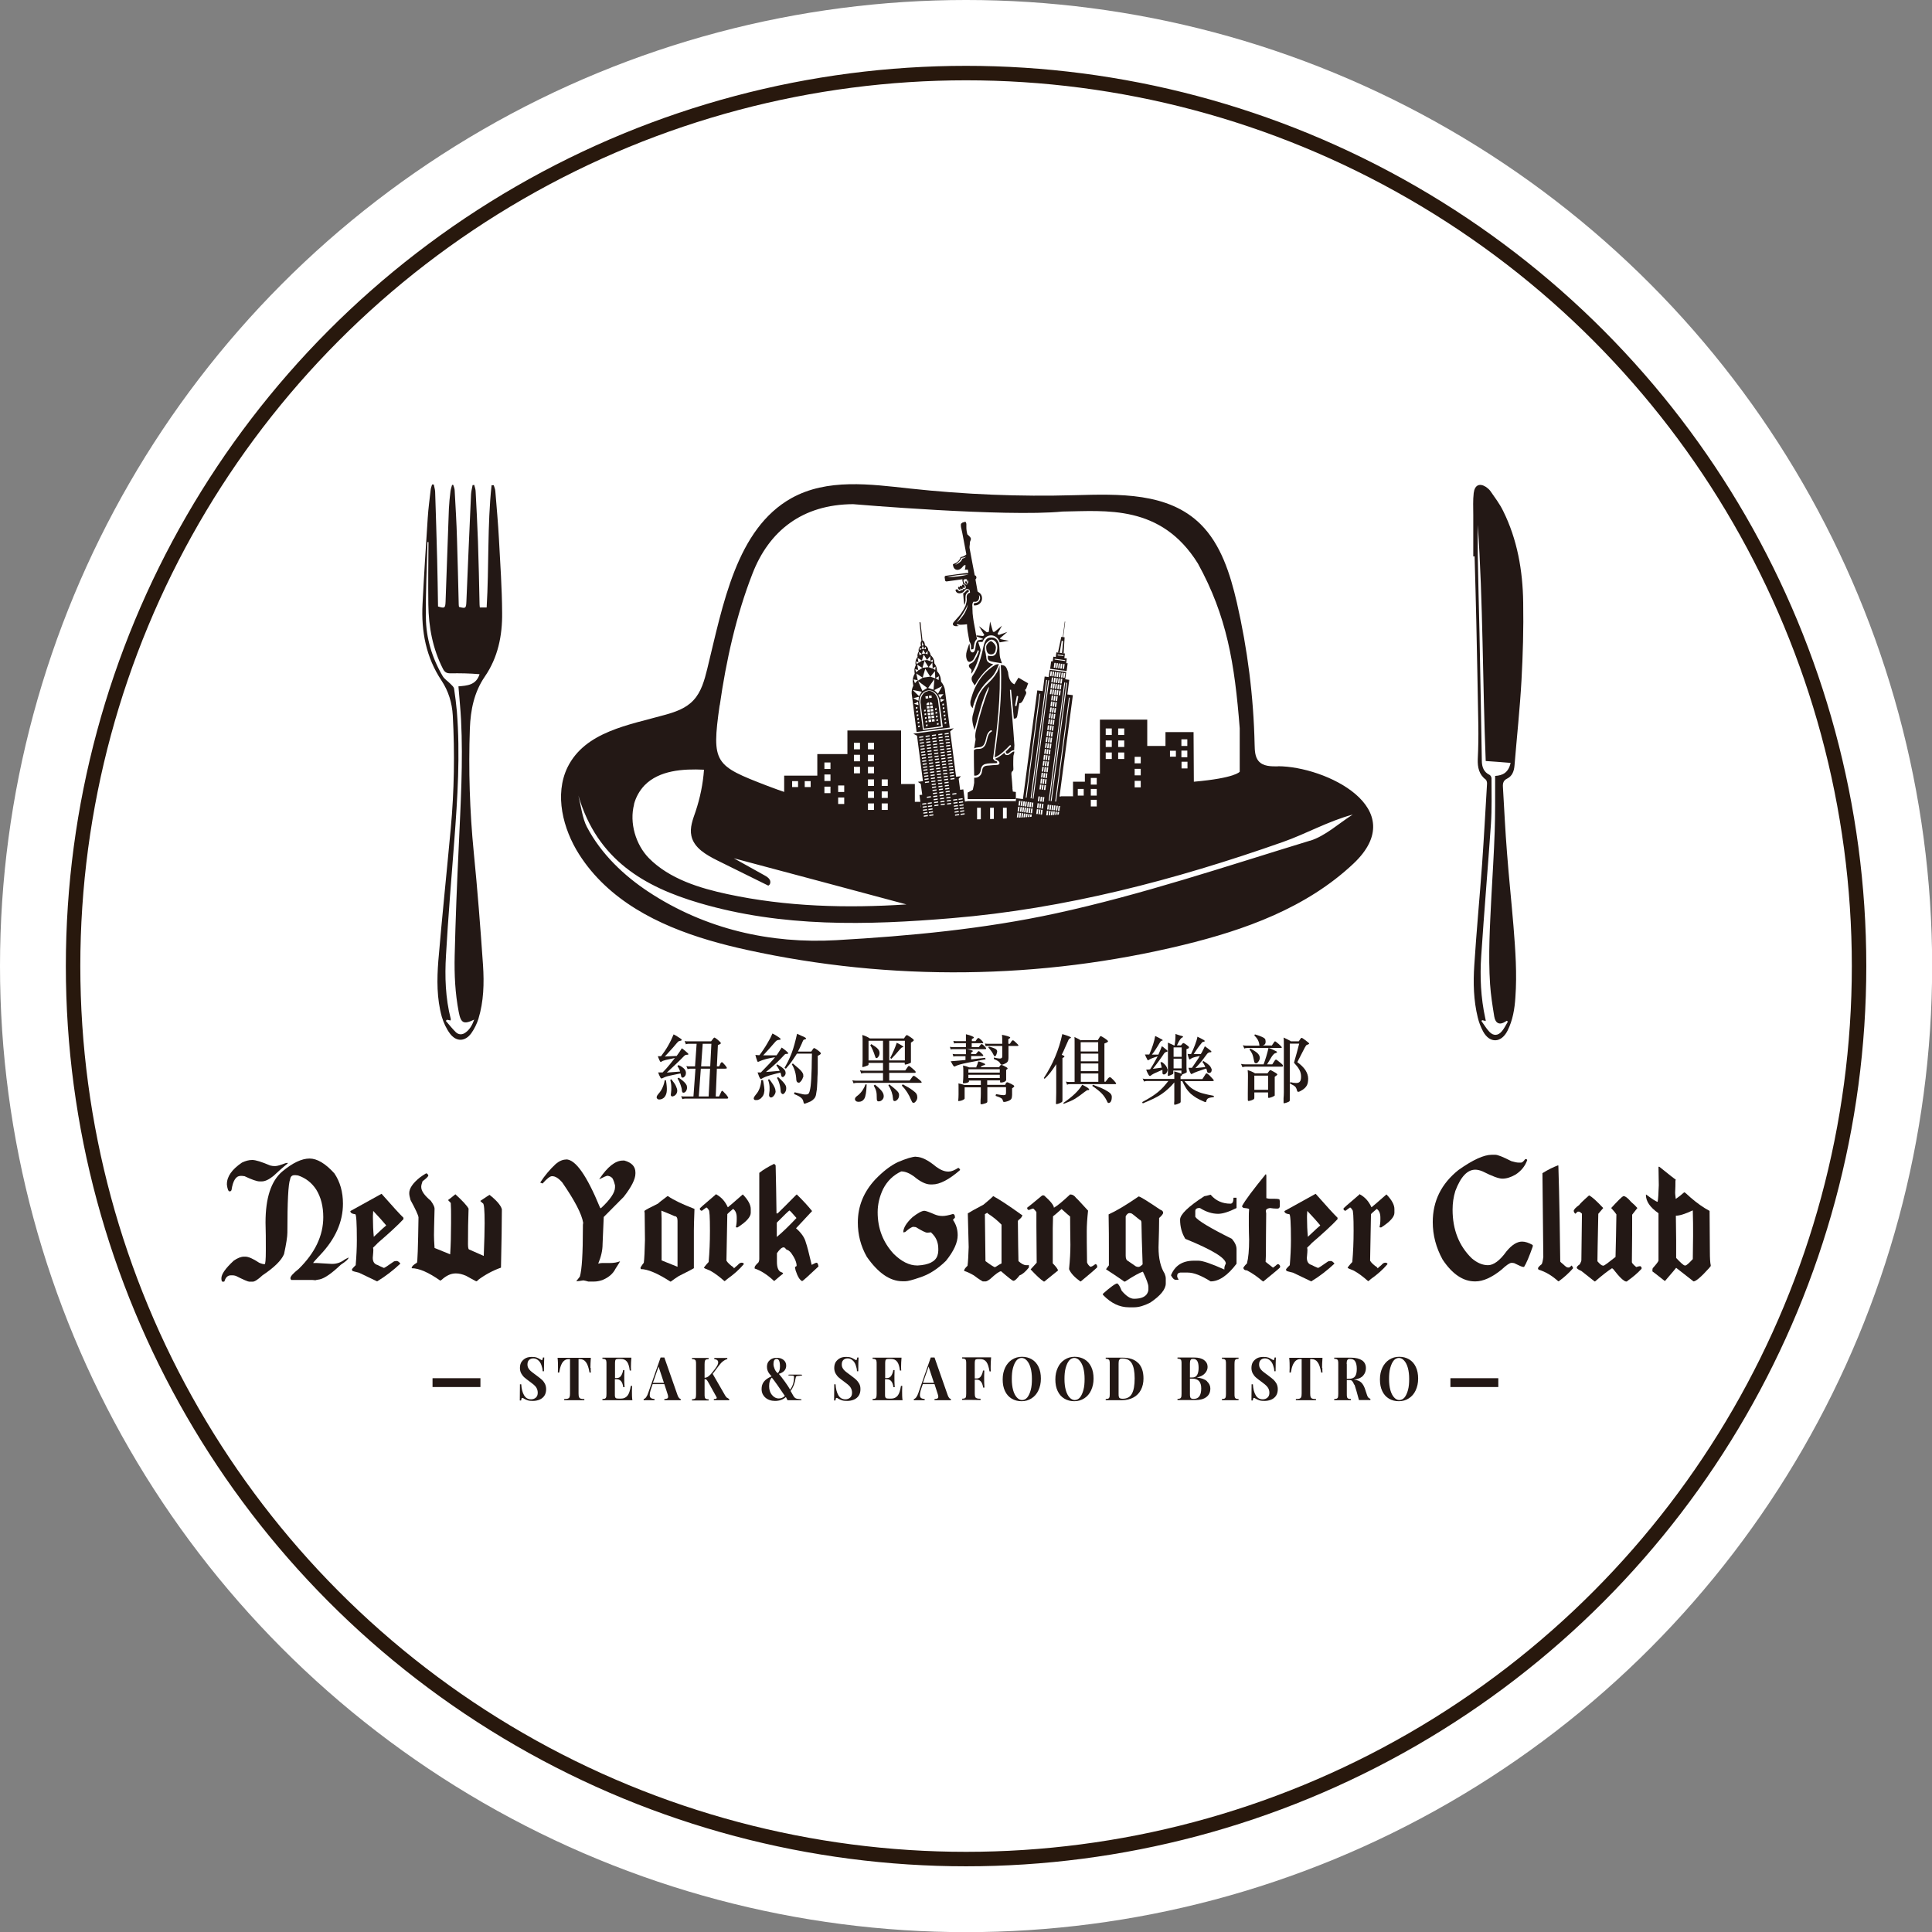 <svg xmlns="http://www.w3.org/2000/svg" id="_&#x5716;&#x5C64;_1" viewBox="0 0 133.51 133.51"><rect x="0" y="0" width="133.51" height="133.51" fill="#808080" stroke="none"/><defs><style>.cls-1{fill:none;stroke:#28180d;stroke-miterlimit:10;}.cls-2{fill:#fff;}.cls-3{fill:#231815;}</style></defs><circle class="cls-2" cx="66.76" cy="66.76" r="66.76"></circle><circle class="cls-1" cx="66.76" cy="66.76" r="61.71"></circle><path class="cls-3" d="M66.93,40.9s.01,0,.02-.02c0,0,0-.01,0-.02,0-.02,0-.03-.01-.05,0-.01,0-.02-.01-.03-.02-.03-.07-.02-.1,0-.1.06-.16.19-.27.22-.01,0,.06.74.08.8.05-.07.07-.19.08-.28,0-.08,0-.17,0-.25,0-.08.01-.17.06-.24.04-.06.09-.1.15-.14Z"></path><path class="cls-3" d="M46.02,74.66c.05.29.07.52.06.7-.01.18-.06.33-.15.44-.03.04-.07.08-.11.1-.04.03-.09.05-.13.06s-.09.02-.13.02-.08,0-.1-.03c-.07-.03-.09-.08-.08-.15.01-.06.05-.13.12-.21.13-.14.23-.3.29-.45.07-.16.12-.32.14-.49h.09ZM45.51,74.11s.1,0,.14,0c.05,0,.09,0,.14,0,.19-.19.36-.38.5-.56.14-.18.26-.33.35-.44-.28.06-.5.11-.64.14-.14.04-.24.07-.28.11-.03.02-.05.03-.07.02-.02,0-.03-.03-.05-.06-.03-.05-.05-.1-.07-.15s-.05-.11-.07-.18c.04,0,.07,0,.11,0h.11c.17-.22.33-.45.48-.71.15-.26.28-.53.39-.8.09.04.18.1.28.16.1.06.17.11.23.15.04.03.06.06.04.09-.01.03-.05.04-.12.05-.04,0-.07.02-.1.04-.03.02-.08.08-.15.16-.09.1-.16.19-.23.27-.07.08-.13.15-.2.22-.06.07-.12.13-.18.2-.06.06-.12.13-.18.19l.82-.04c.15-.2.27-.38.36-.53.09.07.17.12.23.18.06.05.12.1.17.15.08.08.07.12-.05.12-.04,0-.08,0-.11.02-.03.01-.07.05-.12.1-.18.18-.36.37-.57.56-.2.19-.4.38-.59.55l.92-.07c-.03-.09-.06-.16-.09-.22-.03-.06-.06-.1-.1-.14l.07-.09c.11.04.19.09.26.14.07.05.12.1.16.14.04.05.07.1.08.14.02.05.02.09.02.12,0,.09-.02.17-.07.23-.05.06-.1.1-.15.1-.04,0-.06-.01-.08-.03-.02-.02-.03-.06-.04-.13,0-.02-.01-.05-.02-.07,0-.02,0-.04-.02-.06-.21.04-.39.08-.53.11-.14.03-.26.06-.35.08-.09.02-.16.05-.21.07-.05.02-.09.04-.13.06-.07.04-.13.04-.16-.03-.07-.12-.12-.24-.16-.37ZM46.8,75.38c0,.07-.01.12-.04.17-.02.05-.05.09-.09.12-.03.03-.07.06-.11.07-.04.02-.07.03-.1.03-.04,0-.07-.02-.09-.05-.02-.03-.02-.1,0-.2.02-.11.02-.25.02-.41,0-.16-.03-.32-.07-.49l.07-.04c.15.18.26.34.32.47.06.13.09.24.09.31ZM47.48,75.13c0,.12-.03.21-.08.28-.05.07-.11.1-.16.1-.03,0-.06,0-.08-.03-.02-.02-.03-.06-.04-.13,0-.1-.04-.23-.09-.38-.05-.15-.12-.3-.21-.44l.08-.06c.12.09.22.16.29.22.07.06.13.12.17.17.04.05.07.1.09.14.02.04.02.08.02.12ZM48.03,73.69l.11-1.56h-.53s-.08,0-.12.01c-.04,0-.07.02-.09.03l-.09-.23s.09.02.13.02.08,0,.13,0h1.57l.17-.22s.04-.04.06-.04.05.02.09.05c.07.05.13.09.18.14.05.04.1.09.14.13.03.03.04.07.03.09-.02.03-.08.07-.2.11l-.07,1.47h.16l.1-.22s.06-.07.08-.07c.02,0,.05.02.09.06.04.05.08.09.12.13.03.04.07.08.1.13.04.06.05.09.03.11-.02.01-.06.02-.12.02h-.56l-.08,1.92h.23l.16-.34s.04-.06.06-.05c.02,0,.04.02.07.05.07.07.13.14.2.21.06.07.1.13.12.17.02.04.03.07.02.08s-.03.03-.08.03h-2.87s-.08,0-.12.01c-.04,0-.07.02-.09.03l-.09-.21s.09.02.13.02c.04,0,.08,0,.13,0h.59l.14-1.92h-.33s-.08,0-.12.01c-.04,0-.07.02-.09.03l-.09-.22s.09.02.13.02c.04,0,.08,0,.13,0h.39ZM48.97,75.77l.1-1.92h-.64l-.14,1.92h.68ZM48.44,73.69h.64l.08-1.56h-.6l-.11,1.56Z"></path><path class="cls-3" d="M52.73,74.65c.04.19.06.35.08.48.02.13.02.24,0,.33-.01.09-.03.17-.07.24-.04.07-.09.13-.16.2-.04.03-.08.06-.13.08-.05.02-.09.04-.14.04-.05,0-.09,0-.13,0-.04-.01-.06-.03-.08-.06-.02-.03-.02-.07,0-.12.02-.05.07-.12.15-.22.1-.11.18-.25.24-.41.06-.16.1-.35.12-.57h.1ZM52.6,74.09c.1-.1.19-.2.29-.3.1-.1.19-.2.28-.29.09-.09.16-.18.23-.25.07-.08.12-.14.16-.19-.15.02-.28.05-.39.07-.11.02-.21.05-.29.07-.08.02-.16.05-.22.07-.06.02-.12.05-.17.07-.04.02-.08.03-.1.04-.02,0-.04-.01-.06-.05-.02-.07-.04-.14-.07-.21-.02-.07-.04-.14-.06-.22.1.01.2.02.28.02.1-.13.2-.27.29-.41s.18-.27.25-.4c.08-.13.15-.26.21-.37.06-.12.11-.23.15-.32.09.04.17.09.24.13.07.04.15.1.24.16.12.09.12.14-.02.15-.04,0-.09.01-.13.03-.04.01-.08.05-.13.1-.15.17-.29.33-.42.48-.13.15-.27.3-.42.46h.92c.06-.08.12-.16.17-.25.06-.09.12-.18.19-.29.04.03.08.06.11.08.03.02.06.04.09.07.03.02.06.04.09.07.03.02.06.05.1.09.1.09.08.13-.06.13-.04,0-.07,0-.09.02-.02.01-.05.03-.08.07-.15.17-.33.35-.53.54-.2.19-.44.4-.72.62l.95-.08c-.03-.07-.06-.13-.1-.19-.04-.06-.08-.13-.13-.19l.06-.07c.13.08.23.14.31.2.08.06.13.11.17.15.04.05.07.09.08.13.01.04.02.08.02.12,0,.07-.02.13-.07.19-.05.06-.09.09-.13.09-.06,0-.09-.04-.11-.13,0-.03-.01-.06-.02-.09,0-.03-.02-.06-.03-.09-.22.05-.4.1-.55.14-.14.04-.27.07-.36.11-.1.03-.17.06-.23.09-.06.03-.11.05-.15.08-.03.02-.05.03-.07.02-.02,0-.03-.03-.05-.05-.04-.06-.07-.12-.09-.19s-.05-.14-.08-.21h.24ZM53.6,75.4c0,.05-.01.1-.03.16-.02.05-.05.1-.08.14-.03.04-.06.08-.1.1-.03.03-.07.04-.1.04-.06,0-.1-.02-.12-.07-.03-.05-.03-.1-.02-.16.03-.16.04-.33.03-.51-.01-.18-.05-.34-.11-.49l.09-.03c.09.11.16.21.21.29.06.08.1.16.13.22.03.06.06.12.07.17.01.05.02.09.02.14ZM54.33,75.23c0,.11-.04.2-.09.27-.05.07-.1.11-.15.11-.02,0-.05-.02-.09-.06-.03-.04-.05-.08-.05-.12-.01-.21-.04-.39-.09-.54-.04-.15-.1-.29-.17-.4l.08-.06c.13.12.24.22.31.3.08.08.13.15.17.21.04.06.06.11.07.15.01.04.01.09.01.14ZM56.67,72.71s.04.04.05.06c.01.02.01.03,0,.05-.01.02-.03.04-.06.06-.03.02-.08.05-.15.08,0,.29,0,.56,0,.81,0,.25,0,.47-.02.67,0,.2-.01.37-.02.51,0,.14-.02.25-.02.32-.02.15-.04.28-.06.38-.02.1-.06.19-.12.26-.06.07-.13.13-.23.19-.1.05-.23.1-.39.16-.04.01-.07.02-.08,0-.01,0-.03-.04-.04-.08-.01-.06-.03-.12-.05-.17-.02-.05-.06-.09-.11-.14-.05-.04-.11-.09-.19-.13-.08-.04-.18-.09-.31-.14l.04-.12c.23.06.41.1.54.13.13.03.23.03.3.02.07-.01.12-.04.15-.09.03-.05.05-.12.07-.21.02-.07.03-.17.05-.29.01-.13.03-.29.04-.49.01-.2.02-.44.03-.73,0-.28.01-.62.02-1.01h-1.04c-.06.09-.11.18-.17.26-.05.08-.11.16-.16.24s-.12.16-.19.25c-.07.09-.15.18-.24.29l-.1-.05c.09-.16.18-.32.26-.48.08-.17.16-.35.23-.53.07-.19.14-.39.2-.62.06-.22.12-.46.18-.73.06.02.11.05.16.07.05.02.09.04.13.06.04.02.08.04.12.05.04.02.08.04.12.06.06.03.09.06.09.09,0,.03-.03.05-.09.06-.02,0-.04.01-.06.02-.02,0-.03.02-.04.04-.01.02-.03.04-.04.08-.02.03-.04.08-.06.14-.05.11-.1.21-.14.3-.05.09-.09.18-.13.26h.92l.13-.19s.05-.06.06-.06.05.02.11.05c.06.04.11.08.16.11.05.04.1.08.16.13ZM55.49,74.45s-.02.07-.04.11c-.02.04-.05.08-.07.12-.03.04-.06.07-.09.1-.03.03-.06.04-.08.04-.04,0-.08-.01-.12-.04-.03-.03-.05-.07-.06-.14-.01-.22-.04-.42-.09-.59-.05-.17-.12-.34-.22-.5l.07-.06c.18.15.32.27.42.36.1.09.17.17.22.24.05.07.07.13.08.18,0,.05,0,.11,0,.18Z"></path><path class="cls-3" d="M60.12,71.76h2.35l.12-.18s.05-.05.08-.05.11.05.26.15c.15.1.22.17.22.2,0,.04-.07.09-.2.17v1.05c0,.06,0,.12,0,.17v.12s0,.03,0,.04c0,.01-.05.03-.12.06-.07.03-.13.05-.18.06-.05.01-.08.02-.1.02s-.03-.02-.03-.05v-.09h-1.08v.54h1.12l.18-.26s.04-.05.07-.05.11.06.25.18c.14.12.22.2.22.24s-.03.06-.08.06h-1.75v.53h1.41l.2-.27s.06-.06.08-.06c.03,0,.1.04.2.12.1.08.19.15.25.2.06.06.1.1.1.13s-.03.04-.08.04h-4.4c-.09,0-.17.01-.22.04l-.09-.22c.07.02.16.03.26.03h1.86v-.53h-1.28c-.09,0-.17.01-.22.04l-.09-.23c.07.02.16.03.26.03h1.33v-.54h-1v.11s-.01.05-.04.06-.09.04-.18.07c-.1.03-.16.05-.18.05s-.03-.02-.03-.05c.01-.12.02-.25.02-.39v-1.34c0-.14,0-.29-.02-.44.22.07.39.15.52.24ZM59.89,74.95c-.02.5-.07.82-.16.97-.09.15-.22.22-.39.22-.09,0-.16-.02-.2-.06-.04-.04-.06-.08-.06-.13,0-.08.06-.15.17-.23.11-.08.22-.19.33-.34.1-.15.18-.29.22-.44h.1ZM61.02,71.92h-1v1.36h1v-1.36ZM60.21,72.15c.23.14.39.25.46.34.07.08.11.17.11.27s-.02.18-.07.25c-.05.07-.09.11-.13.11s-.06-.01-.07-.03c-.01-.02-.02-.06-.04-.1-.09-.29-.2-.55-.33-.76l.07-.07ZM60.47,74.96c.24.19.4.35.48.46.08.11.12.22.12.33s-.04.19-.11.26-.15.1-.25.1c-.04,0-.07-.01-.09-.04-.02-.02-.03-.07-.03-.13,0-.24-.01-.42-.04-.52-.02-.1-.08-.24-.17-.4l.07-.06ZM61.46,74.94c.2.15.34.27.44.36.1.09.16.16.19.21.03.05.04.1.04.16,0,.12-.03.22-.1.3-.07.08-.14.12-.21.12s-.11-.06-.11-.17c-.02-.3-.12-.61-.32-.93l.07-.06ZM62.53,73.28v-1.36h-1.08v1.36h1.08ZM61.97,72.06c.16.08.28.14.35.19.07.05.11.08.11.1s-.02.02-.06.02c-.04,0-.1.05-.17.13-.16.19-.36.42-.6.67l-.08-.06c.19-.37.34-.72.45-1.05ZM62.38,74.93c.3.16.53.29.67.4.14.1.24.19.28.26.04.07.06.15.06.24s-.03.18-.09.26c-.06.08-.11.12-.16.12s-.07-.01-.1-.04c-.02-.03-.04-.07-.07-.14-.16-.4-.38-.74-.65-1.01l.06-.09Z"></path><path class="cls-3" d="M66.76,72.99h-.71c-.07,0-.12,0-.16.03l-.06-.19c.05.01.11.02.18.02h.74c0-.18,0-.29,0-.35h-.89c-.07,0-.12,0-.16.03l-.06-.19c.06.01.12.02.18.02h.93v-.27h-.66c-.07,0-.12,0-.15.03l-.06-.19c.05.01.11.02.18.02h.69c0-.27,0-.43,0-.48.18.04.32.09.41.13.1.04.14.07.14.1s-.05.06-.14.1v.15h.25l.13-.18s.05-.04.08-.04.09.05.19.14c.1.1.14.16.14.18s-.02.04-.07.04h-.73v.27h.49l.13-.17s.05-.04.07-.04.09.04.18.13c.09.09.13.15.13.18s-.02.04-.06.04h-1.29c.29.05.43.1.43.13,0,.02-.04.06-.12.11v.1h.33l.14-.17s.03-.03.05-.03c.03,0,.09.04.18.13.09.09.14.14.14.17s-.02.04-.06.04h-.78v.23l.97-.11.03.1-1.25.24c-.41.08-.69.16-.84.24-.01.01-.03.02-.06.02s-.05-.01-.07-.04c-.02-.03-.09-.13-.19-.32l1.02-.09v-.27ZM67.46,73.75c.07-.15.11-.28.14-.4.06,0,.15.03.28.08.13.05.2.09.2.12s-.03.05-.08.06c-.1.02-.18.07-.24.14h1.28l.08-.12s.04-.04.08-.04.11.03.24.1c.12.06.19.11.19.14s-.03.07-.1.1v.37c0,.08,0,.14,0,.2v.14s-.03.08-.11.11c-.08.04-.17.06-.26.06-.03,0-.05-.02-.05-.06v-.09h-.89v.31h1.24l.06-.13s.04-.05.08-.05.12.04.27.11c.14.07.22.12.22.16s-.05.08-.15.15v.45c0,.12-.02.21-.05.27s-.11.11-.23.16c-.12.04-.2.06-.26.06s-.08-.02-.09-.07c-.02-.09-.06-.15-.12-.19-.06-.04-.19-.1-.39-.16l.03-.12c.26.05.43.07.51.07s.13-.01.15-.04c.02-.03.03-.07.03-.14v-.37h-1.29v.98s0,.07-.04.09c-.03.02-.09.05-.18.07-.09.03-.15.04-.19.04s-.06-.02-.06-.05v-.21c.01-.14.02-.29.02-.47v-.44h-1.12v.75s0,.05-.02.06c-.01.01-.04.03-.09.06-.05.03-.11.04-.17.06-.06.01-.1.02-.13.02s-.04-.02-.03-.05c.01-.13.02-.26.02-.41v-.48c0-.16,0-.25-.01-.28.14.02.28.06.42.11h1.13v-.31h-.82c0,.06,0,.09-.02.1-.01.02-.05.03-.13.06-.07.02-.15.03-.23.03-.03,0-.04-.02-.04-.05.02-.16.03-.32.03-.51v-.24c0-.14,0-.29-.02-.43.15.03.29.07.42.13h.51ZM69.09,74.12v-.23h-2.17v.23h2.17ZM69.09,74.5v-.23h-2.17v.23h2.17ZM69.69,72.27v.79c0,.15-.02.26-.07.32-.05.06-.12.1-.21.14-.09.04-.16.06-.19.06s-.07-.03-.1-.09c-.03-.06-.07-.11-.13-.15-.05-.04-.16-.09-.31-.16v-.1c.19.04.32.07.39.07s.12-.01.15-.04c.03-.02.04-.07.04-.13v-.7h-.99c-.07,0-.12,0-.15.03l-.06-.2c.05.01.11.02.18.02h1.02c0-.29,0-.49-.02-.62.12.02.25.05.38.09.13.04.19.07.19.1s-.04.06-.13.11v.32h.11l.13-.2s.05-.04.08-.04.1.05.21.16c.11.1.17.17.17.19s-.02.04-.07.04h-.63ZM68.33,72.32c.17.04.31.09.42.14s.16.12.16.2c0,.04-.02.11-.05.2-.03.09-.07.13-.12.13-.02,0-.04-.01-.05-.03-.01-.02-.03-.06-.06-.12-.07-.14-.18-.29-.33-.45l.04-.07Z"></path><path class="cls-3" d="M72.99,73.54c-.28.44-.54.78-.8,1.01l-.06-.05c.62-.94,1.05-1.96,1.28-3.04.4.12.6.2.6.24,0,.02-.03.04-.08.06-.03.01-.07.05-.1.12-.03.06-.1.22-.2.45-.1.24-.19.43-.26.56.13.05.19.09.19.12s-.05.06-.14.11v2.92c0,.06-.01.09-.04.12-.03.02-.09.05-.18.09-.09.03-.15.05-.18.05s-.05-.01-.05-.04,0-.11.01-.24c0-.14.01-.3.01-.5v-1.97ZM74.78,74.96c.13.06.24.12.32.17.08.05.13.09.14.11s.03.03.03.05c0,.02-.02.04-.07.04s-.08,0-.11.03c-.03.02-.08.05-.13.09-.27.21-.49.37-.67.48-.18.11-.44.22-.78.35l-.03-.06c.64-.44,1.07-.85,1.3-1.25ZM74.7,71.88h1.16l.15-.24s.03-.04.05-.04c.03,0,.13.05.28.15.15.1.23.17.23.21s-.08.09-.25.15v2.64h.08l.18-.24s.07-.07.12-.07.12.07.25.2c.12.13.18.21.18.24s-.02.04-.07.04h-3.13c-.08,0-.14.01-.19.04l-.08-.22c.06.02.13.03.22.03h.38v-2.55c0-.29,0-.47-.01-.56.21.1.36.18.45.24ZM74.68,72.66h1.21v-.64h-1.21v.64ZM75.9,72.81h-1.21v.53h1.21v-.53ZM75.9,74.02v-.53h-1.21v.53h1.21ZM75.9,74.76v-.58h-1.21v.58h1.21ZM75.52,74.96c.36.13.63.24.82.34.19.1.32.19.39.26.07.08.1.15.1.24,0,.13-.02.24-.06.31-.04.07-.09.11-.16.11-.03,0-.05,0-.06-.03-.02-.02-.04-.06-.06-.11-.09-.19-.21-.36-.34-.5-.13-.14-.35-.32-.67-.54l.04-.07Z"></path><path class="cls-3" d="M83.89,75.81c-.1.01-.19.03-.25.04-.06.01-.11.03-.15.05-.04.02-.07.05-.09.09s-.04.08-.05.13c0,.03-.02.04-.04.04-.02,0-.04,0-.08-.02-.21-.09-.4-.18-.55-.27-.15-.09-.28-.19-.4-.29-.11-.11-.22-.23-.31-.37-.09-.14-.18-.31-.27-.5h-.11v1.13c0,.09,0,.19,0,.29,0,.04-.02.07-.05.09-.06.03-.11.05-.16.07-.05.02-.11.04-.18.05-.04.01-.06,0-.06-.05,0-.08,0-.14.01-.2,0-.06,0-.11,0-.17,0-.05,0-.1,0-.16v-.96c-.14.17-.28.32-.42.44-.14.13-.29.25-.45.36-.16.11-.35.22-.56.32-.21.1-.46.21-.75.33l-.04-.09c.26-.14.47-.26.64-.37.17-.11.33-.22.46-.33.13-.11.25-.22.36-.34.11-.12.22-.26.35-.42h-1.45c-.08,0-.16.01-.23.04l-.1-.21s.09.03.14.03h2.05c0-.1,0-.2,0-.29,0-.1,0-.17-.01-.23.08.02.17.04.26.07.1.03.18.06.24.09v-.22h-.56v.18s0,.03-.01.04c0,.01-.02.02-.05.04-.04.02-.08.04-.13.06-.05.02-.1.04-.15.05-.03,0-.04,0-.04-.04,0-.06.01-.13.01-.21,0-.08,0-.15,0-.2v-1.5c0-.05,0-.12,0-.18,0-.07,0-.12-.01-.17.06.02.12.05.21.09.08.03.15.07.21.1h.05c.02-.14.04-.29.05-.42.01-.14.01-.26.01-.37.07.03.15.05.23.08.09.03.16.05.22.06.05.01.07.03.07.06,0,.02-.03.04-.07.06-.02,0-.04.02-.05.03-.02.02-.04.04-.07.08-.03.04-.06.09-.1.16-.04.07-.08.15-.13.26h.28l.1-.12s.03-.03.05-.04c.01,0,.04,0,.07.02.04.02.08.04.13.08.05.04.09.07.13.1.06.04.08.08.07.12,0,.03-.06.07-.17.1v1.17c0,.14,0,.26.02.37,0,.04,0,.08-.04.09-.04.02-.08.04-.13.06s-.1.04-.13.05c0,0-.01,0-.02,0,.01.01.01.03,0,.05-.02.02-.05.05-.11.09v.19h1.51l.23-.36s.04-.04.06-.04.05.02.09.05c.07.05.13.11.19.18.06.07.11.12.15.16.1.1.09.15-.04.15h-1.92c.13.16.26.29.38.4.12.11.26.19.41.27.15.07.32.14.52.19.2.05.44.11.72.16v.09ZM80.69,73.88c0,.1-.03.19-.08.26-.05.07-.11.11-.18.11-.04,0-.06-.01-.08-.03-.01-.02-.02-.06-.02-.1v-.09s0-.06,0-.1c-.16.07-.29.12-.39.17-.09.04-.17.07-.22.1-.05.03-.09.05-.12.07-.03.02-.06.04-.08.06-.05.04-.09.03-.13-.03-.04-.07-.08-.13-.11-.2-.03-.07-.06-.13-.07-.19.05,0,.09,0,.13,0,.04,0,.08,0,.14-.02.04-.07.09-.14.14-.22.05-.08.1-.16.14-.24.05-.08.09-.16.13-.23.04-.07.08-.14.11-.2-.1.03-.18.06-.25.08-.06.02-.12.04-.16.06-.04.02-.08.03-.11.05-.03.02-.06.04-.1.06-.03.02-.05.02-.06.02-.01,0-.03-.03-.04-.06-.06-.1-.11-.22-.16-.34.06,0,.11,0,.15,0h.15c.1-.23.19-.46.26-.68.07-.22.12-.42.15-.6.07.03.15.07.24.12.09.05.16.09.21.11.09.05.09.09,0,.1-.02,0-.04.01-.06.03-.02.02-.04.05-.07.1-.11.19-.21.35-.31.5-.1.15-.18.26-.24.33h.45c.04-.09.08-.19.13-.3.04-.11.08-.21.11-.28.06.04.13.08.19.14.07.06.12.1.16.13.07.06.06.1-.03.12-.02,0-.05.02-.08.03-.03.01-.06.05-.1.1-.08.13-.19.28-.32.46-.13.18-.27.37-.44.58l.61-.08c-.02-.08-.03-.14-.04-.19-.01-.05-.03-.1-.05-.17l.1-.03c.13.09.22.18.28.26.06.09.09.16.09.23ZM81.66,72.38h-.56v.65h.56v-.65ZM81.66,73.16h-.56v.67h.56v-.67ZM83.73,73.83c.01.11,0,.19-.03.24-.03.05-.08.07-.14.08-.03,0-.06,0-.09-.02-.03-.02-.05-.05-.06-.11,0-.03-.01-.06-.02-.09,0-.02-.02-.06-.04-.09-.24.08-.44.15-.59.2-.15.05-.27.11-.37.16-.03.02-.06.02-.07.02s-.03-.02-.05-.06c-.03-.06-.06-.12-.08-.19-.03-.07-.05-.13-.06-.18h.11s.08,0,.13,0c.04-.05.08-.11.13-.19s.1-.15.15-.22c.05-.08.1-.15.15-.22.05-.07.08-.13.11-.19-.1.02-.19.04-.26.06-.07.02-.13.03-.18.05-.05.02-.09.03-.12.05-.03.02-.06.04-.09.06-.03.02-.05.03-.06.02-.01,0-.03-.03-.04-.06-.02-.06-.04-.11-.05-.15-.01-.05-.03-.1-.04-.17.04,0,.09.01.12.01h.12c.1-.21.19-.42.27-.63.08-.21.14-.4.17-.57.07.03.15.08.24.12.09.05.16.09.2.11.04.03.07.05.06.08,0,.02-.03.04-.08.04-.03,0-.06.02-.08.03-.02.01-.04.04-.07.08-.19.23-.36.48-.53.74h.49c.06-.09.11-.18.15-.27.04-.08.09-.17.13-.27.06.04.13.1.22.16.08.06.14.11.19.15.04.03.05.06.04.08,0,.02-.04.03-.09.03-.03,0-.07,0-.11.03-.04.02-.08.05-.11.1-.1.14-.21.28-.33.44-.12.16-.28.33-.46.52l.68-.07s-.03-.07-.04-.1c-.01-.03-.02-.05-.04-.08-.01-.03-.03-.05-.05-.08-.02-.03-.04-.06-.07-.1l.07-.06c.2.12.33.22.41.3.08.08.12.16.13.23Z"></path><path class="cls-3" d="M87.32,73.55c.14-.37.25-.74.34-1.13.08.02.19.06.31.12s.2.09.23.11c.03.02.05.04.05.06s-.03.04-.09.06c-.06.02-.11.04-.14.08s-.09.09-.15.19c-.06.1-.17.27-.31.51h.36l.17-.26s.06-.07.08-.07.06.02.12.07c.06.05.13.1.2.16.08.06.12.11.14.13.02.02.03.05.03.07,0,.04-.03.06-.08.06h-2.5c-.09,0-.17.02-.22.04l-.1-.23c.07.02.16.03.26.03h1.29ZM87.03,72.24c-.02-.27-.14-.49-.35-.68l.04-.08c.22.07.38.12.48.17.1.04.17.09.21.13.03.04.05.11.05.2s-.02.16-.07.2c-.05.04-.09.06-.13.07h.63l.16-.24s.04-.05.06-.05c.03,0,.11.06.26.19.14.13.21.2.21.23s-.04.04-.12.04h-2.25c-.09,0-.17.01-.22.04l-.1-.23c.07.02.16.03.26.03h.89ZM86.75,74.17h.84l.11-.15s.06-.07.08-.07c.03,0,.13.04.27.13.15.08.22.14.22.17s-.06.08-.18.16v1.24s0,.04,0,.06c-.01.01-.04.03-.1.06-.05.03-.11.05-.18.07-.06.02-.11.03-.14.03s-.04-.03-.04-.1v-.28h-.95v.35c0,.06-.01.1-.04.12-.03.02-.08.05-.17.08-.09.03-.15.04-.2.04-.03,0-.04-.03-.04-.09v-.43s.01-1.17.01-1.17c0-.14,0-.29-.02-.44.2.06.37.13.52.23ZM86.4,72.46c.22.11.39.22.5.32.11.11.16.22.16.33,0,.07-.03.15-.09.24-.06.09-.12.13-.17.13-.08,0-.13-.06-.14-.17-.04-.21-.08-.38-.13-.49-.05-.11-.11-.2-.18-.28l.06-.1ZM87.63,75.31v-.98h-.95v.98h.95ZM89.17,71.96h.58l.13-.19s.04-.05.07-.05.12.06.28.18.24.19.24.22c0,.02-.03.04-.09.06-.06.02-.11.04-.13.08-.03.03-.1.17-.22.4l-.38.74c.25.18.43.36.56.55.12.19.19.39.19.59s-.03.37-.1.48c-.06.11-.16.21-.3.3-.14.09-.23.13-.28.13s-.08-.03-.09-.09c-.03-.12-.07-.21-.13-.27-.06-.06-.18-.13-.36-.21l.02-.1c.16.04.29.06.41.06s.2-.03.25-.09c.06-.06.09-.18.09-.35s-.04-.33-.12-.48c-.08-.15-.21-.31-.37-.48.14-.48.26-.92.36-1.32h-.65v3.88s0,.08-.02.1c-.01.02-.07.05-.18.09-.11.04-.17.05-.2.05s-.03-.02-.03-.06v-.29c.01-.12.02-.26.02-.4v-3.25c0-.25,0-.43-.02-.54.16.07.32.15.49.24Z"></path><path class="cls-3" d="M37.08,93.81c.08.03.16.07.24.12.03.02.05.03.07.04s.04.02.05.02c.02,0,.04-.01.05-.04.01-.03.02-.08.03-.14h.09c-.01.18-.02.5-.02.95h-.09c0-.15-.04-.29-.09-.43-.05-.14-.12-.25-.22-.33-.09-.08-.2-.13-.33-.13s-.22.04-.3.11c-.08.08-.11.18-.11.31,0,.1.02.18.06.25.04.07.09.14.16.2.07.06.17.14.31.24l.12.09c.15.11.26.2.35.28s.15.17.21.28c.05.11.08.23.08.37,0,.18-.04.33-.12.45-.08.12-.19.21-.33.27-.14.06-.3.09-.47.09-.14,0-.26-.01-.35-.04-.09-.03-.18-.07-.25-.11-.05-.04-.1-.06-.13-.06-.02,0-.04.01-.05.04-.01.03-.02.08-.03.14h-.09c0-.17.01-.55.01-1.12h.09c.02.31.08.56.19.75.11.19.27.29.49.29.13,0,.24-.04.33-.12.09-.08.13-.19.13-.34s-.05-.29-.13-.4c-.09-.11-.23-.23-.43-.37-.15-.11-.27-.2-.36-.28-.09-.08-.16-.17-.22-.28-.06-.11-.09-.24-.09-.38,0-.17.04-.31.11-.42.08-.11.18-.2.3-.26s.27-.08.42-.08c.13,0,.23.01.31.04Z"></path><path class="cls-3" d="M40.82,94.53c0,.13,0,.24.01.32h-.09c-.06-.34-.14-.58-.25-.72-.1-.14-.24-.21-.42-.21h-.09v2.37c0,.12.01.2.03.25.02.05.06.09.11.11.05.02.14.03.26.03v.08h-1.39v-.08c.12,0,.2-.01.26-.03.05-.02.09-.05.11-.11.02-.05.03-.14.03-.25v-2.37h-.08c-.12,0-.22.03-.3.09-.08.06-.16.15-.22.29-.06.13-.11.32-.15.55h-.09c0-.08.01-.19.01-.32,0-.21,0-.44-.03-.7h2.3c-.02.26-.03.5-.03.7Z"></path><path class="cls-3" d="M43.7,96.76h-2.07v-.08c.08,0,.14-.02.18-.03.04-.02.06-.05.08-.1.01-.05.02-.12.02-.23v-2.06c0-.11,0-.18-.02-.23-.01-.05-.04-.08-.08-.1-.04-.02-.1-.03-.18-.03v-.08h2c-.02.23-.03.43-.03.61,0,.12,0,.22.01.28h-.09c-.04-.3-.1-.5-.2-.62-.1-.12-.23-.18-.41-.18h-.15c-.08,0-.13,0-.17.02-.04.01-.06.04-.07.08-.01.04-.02.1-.02.19v1.03h.12c.13,0,.23-.05.3-.16.07-.11.12-.24.14-.39h.09c0,.12-.01.25-.01.39v.2c0,.14,0,.34.02.59h-.09c-.05-.37-.2-.55-.46-.55h-.12v1.05c0,.09,0,.15.02.19.01.04.04.07.07.08.04.01.09.02.17.02h.18c.18,0,.32-.07.43-.2.11-.13.18-.36.23-.68h.09c0,.09-.01.21-.01.35,0,.25,0,.46.03.63Z"></path><path class="cls-3" d="M46.92,96.61s.08.06.12.07v.08h-1.13v-.08c.09,0,.16-.02.2-.04.04-.02.06-.06.06-.11,0-.05-.01-.12-.04-.2l-.22-.68h-.81l-.1.29c-.07.2-.1.35-.1.46s.03.17.08.21c.06.04.14.06.25.07v.08h-.75v-.08c.12-.02.23-.17.32-.44l.85-2.43h.26l.91,2.6c.03.09.07.16.11.2ZM45.88,95.56l-.37-1.12-.39,1.12h.76Z"></path><path class="cls-3" d="M50.24,96.58s.09.07.15.1v.08h-1.06v-.08c.07,0,.12-.01.15-.02s.05-.03.05-.06c0-.02-.01-.06-.04-.1l-.54-.97c-.05-.09-.09-.15-.12-.18-.03-.03-.08-.05-.14-.05v1.04c0,.11,0,.18.02.23.01.05.04.08.08.1.04.02.1.03.18.03v.08h-1.15v-.08c.08,0,.14-.02.18-.03.04-.02.07-.05.08-.1.01-.05.02-.12.02-.23v-2.06c0-.11,0-.18-.02-.23-.01-.05-.04-.08-.08-.1-.04-.02-.1-.03-.18-.03v-.08h1.15v.08c-.08,0-.14.02-.18.03-.04.02-.06.05-.08.1-.01.05-.02.12-.02.23v.93c.1,0,.19-.04.27-.1.08-.06.18-.16.28-.29l.22-.29c.11-.15.17-.28.17-.38,0-.07-.02-.12-.07-.16-.05-.04-.12-.06-.2-.07v-.08h.9v.08c-.2.05-.38.19-.54.4l-.47.62.87,1.51c.04.06.08.11.12.15Z"></path><path class="cls-3" d="M55.43,95.04s-.08.03-.24.04c-.09,0-.14.02-.16.03-.02.02-.04.06-.05.13-.06.38-.18.67-.35.88l.03.05.08.14.08.14c.05.09.11.15.17.18.06.03.16.05.31.06.06,0,.09.02.09.04,0,.02-.02.03-.07.03h-.22c-.15,0-.21,0-.18,0h-.5c-.04-.08-.07-.15-.11-.22-.19.18-.45.27-.75.27-.27,0-.5-.08-.67-.23-.17-.15-.26-.35-.26-.59,0-.2.05-.37.16-.51s.28-.26.53-.37c-.09-.1-.16-.18-.19-.23-.08-.12-.13-.26-.13-.43,0-.19.06-.34.19-.45.12-.12.29-.17.49-.17s.35.05.47.15c.12.1.18.23.18.39,0,.28-.17.47-.51.57.11.12.25.31.42.54.17.24.29.42.36.55.18-.23.27-.52.27-.87,0-.07-.03-.1-.1-.1-.2,0-.3-.01-.3-.04,0-.02.04-.03.12-.03h.65c.13,0,.2,0,.2.04ZM54.24,96.47c-.39-.58-.69-1.01-.9-1.27-.12.1-.19.3-.19.59,0,.24.06.44.19.6.13.16.29.25.48.25.16,0,.3-.06.41-.17ZM53.9,94.43c0-.35-.08-.52-.23-.52s-.22.12-.22.35c0,.11.03.22.08.34.05.12.12.22.21.29.11-.08.16-.24.16-.46Z"></path><path class="cls-3" d="M58.8,93.81c.08.03.16.07.24.12.03.02.05.03.07.04s.04.02.05.02c.02,0,.04-.01.05-.04.01-.03.02-.08.03-.14h.09c-.01.18-.02.5-.02.95h-.09c0-.15-.04-.29-.09-.43-.05-.14-.12-.25-.22-.33-.09-.08-.2-.13-.33-.13s-.22.04-.3.11c-.08.08-.11.18-.11.31,0,.1.02.18.06.25.04.07.09.14.16.2.07.06.17.14.31.24l.12.09c.15.11.26.2.35.28.08.08.15.17.21.28s.08.23.08.37c0,.18-.04.33-.12.45-.08.12-.19.21-.33.27-.14.06-.3.09-.47.09-.14,0-.26-.01-.35-.04-.09-.03-.18-.07-.25-.11-.05-.04-.1-.06-.13-.06-.02,0-.04.01-.05.04s-.02.08-.03.14h-.09c0-.17.01-.55.01-1.12h.09c.02.31.08.56.19.75.11.19.27.29.49.29.13,0,.24-.04.33-.12.09-.08.13-.19.13-.34s-.05-.29-.13-.4c-.09-.11-.23-.23-.43-.37-.15-.11-.27-.2-.36-.28-.09-.08-.16-.17-.22-.28-.06-.11-.09-.24-.09-.38,0-.17.04-.31.11-.42.08-.11.18-.2.3-.26s.27-.08.42-.08c.13,0,.23.01.31.04Z"></path><path class="cls-3" d="M62.37,96.76h-2.07v-.08c.08,0,.14-.02.18-.03.04-.02.06-.05.08-.1.01-.05.02-.12.02-.23v-2.06c0-.11,0-.18-.02-.23-.01-.05-.04-.08-.08-.1-.04-.02-.1-.03-.18-.03v-.08h2c-.02.23-.03.43-.03.61,0,.12,0,.22.01.28h-.09c-.04-.3-.1-.5-.2-.62-.1-.12-.23-.18-.41-.18h-.15c-.08,0-.13,0-.17.02-.04.01-.06.04-.07.08-.01.04-.02.1-.02.19v1.03h.12c.13,0,.23-.05.3-.16.07-.11.12-.24.14-.39h.09c0,.12-.01.25-.01.39v.2c0,.14,0,.34.02.59h-.09c-.05-.37-.2-.55-.46-.55h-.12v1.05c0,.09,0,.15.02.19.01.04.04.07.07.08.04.01.09.02.17.02h.18c.18,0,.32-.07.43-.2.11-.13.18-.36.23-.68h.09c0,.09-.01.21-.01.35,0,.25,0,.46.03.63Z"></path><path class="cls-3" d="M65.59,96.61s.08.06.12.07v.08h-1.13v-.08c.09,0,.16-.02.2-.04.04-.02.06-.06.06-.11,0-.05-.01-.12-.04-.2l-.22-.68h-.81l-.1.29c-.07.2-.1.35-.1.46s.03.17.08.21c.06.04.14.06.25.07v.08h-.75v-.08c.12-.02.23-.17.32-.44l.85-2.43h.26l.91,2.6c.03.09.07.16.11.2ZM64.54,95.56l-.37-1.12-.39,1.12h.76Z"></path><path class="cls-3" d="M68.46,94.45c0,.13,0,.24.01.32h-.09c-.05-.31-.12-.53-.22-.66-.1-.13-.24-.19-.42-.19h-.12c-.08,0-.13,0-.17.02-.04.01-.06.04-.07.08-.01.04-.02.1-.02.19v1.05h.13c.13,0,.23-.05.3-.16.07-.11.12-.24.14-.39h.09c0,.12-.01.25-.01.39v.2c0,.14,0,.34.02.59h-.09c-.05-.36-.2-.55-.45-.55h-.13v.95c0,.11.01.19.03.24.02.05.06.08.11.1.05.02.14.03.26.03v.09c-.31,0-.53-.01-.68-.01-.12,0-.28,0-.47,0h-.12s0-.08,0-.08c.08,0,.14-.02.18-.03.04-.02.07-.05.08-.1.01-.05.02-.12.02-.23v-2.06c0-.11,0-.18-.02-.23-.01-.05-.04-.08-.08-.1-.04-.02-.1-.03-.18-.03v-.08h2c-.02.23-.03.44-.03.63Z"></path><path class="cls-3" d="M71.31,93.94c.2.12.35.29.46.52.11.23.16.5.16.81s-.06.57-.17.81-.27.42-.47.55c-.2.13-.43.2-.69.2s-.49-.06-.69-.18c-.2-.12-.35-.29-.46-.52-.11-.23-.16-.49-.16-.81s.06-.57.17-.81c.11-.23.27-.42.47-.55.2-.13.43-.2.69-.2s.49.06.69.18ZM70.24,94.02c-.1.12-.18.3-.24.52-.06.22-.08.47-.08.76s.03.54.09.76.15.39.26.51c.11.12.23.18.36.18s.26-.06.36-.18c.1-.12.18-.3.24-.52.06-.22.08-.47.08-.76s-.03-.54-.09-.76c-.06-.22-.15-.39-.26-.51-.11-.12-.23-.18-.36-.18s-.26.06-.36.18Z"></path><path class="cls-3" d="M74.95,93.94c.2.12.35.29.46.52.11.23.16.5.16.81s-.06.57-.17.81c-.11.24-.27.42-.47.55-.2.13-.43.2-.69.2s-.49-.06-.69-.18c-.2-.12-.35-.29-.46-.52-.11-.23-.16-.49-.16-.81s.06-.57.17-.81.27-.42.47-.55.43-.2.69-.2.49.06.69.18ZM73.88,94.02c-.1.12-.18.3-.24.52-.06.22-.08.47-.08.76s.03.54.09.76c.06.22.15.39.26.51.11.12.23.18.36.18s.26-.06.36-.18.18-.3.24-.52c.06-.22.08-.47.08-.76s-.03-.54-.09-.76c-.06-.22-.15-.39-.26-.51-.11-.12-.23-.18-.36-.18s-.26.06-.36.18Z"></path><path class="cls-3" d="M78.66,94.19c.24.25.36.6.36,1.07,0,.3-.06.56-.18.79-.12.23-.29.4-.51.52-.22.12-.49.19-.8.19h-1.12v-.08c.08,0,.14-.02.18-.03.04-.02.06-.05.08-.1.01-.05.02-.12.02-.23v-2.06c0-.11,0-.18-.02-.23-.01-.05-.04-.08-.08-.1-.04-.02-.1-.03-.18-.03v-.08h1.15c.49,0,.85.12,1.09.37ZM77.4,93.92s-.07.05-.08.1c-.01.05-.02.12-.02.22v2.07c0,.1,0,.17.02.22.01.05.04.08.08.1.04.02.1.03.18.03.3,0,.52-.12.64-.35.13-.23.19-.59.19-1.06s-.07-.82-.2-1.04-.34-.33-.64-.33c-.08,0-.13,0-.17.03Z"></path><path class="cls-3" d="M83.41,95.46c.15.14.23.3.23.49,0,.26-.09.45-.27.59-.18.14-.43.21-.76.21h-1.24v-.08c.08,0,.14-.02.18-.03.04-.02.06-.05.08-.1.01-.05.02-.12.02-.23v-2.06c0-.11,0-.18-.02-.23-.01-.05-.04-.08-.08-.1-.04-.02-.1-.03-.18-.03v-.08h1.15c.3,0,.53.06.69.18.16.12.24.28.24.47,0,.16-.06.31-.19.45-.13.14-.31.23-.56.28h0c.32.04.56.12.71.26ZM82.32,93.93s-.05.05-.07.1c-.01.05-.02.12-.02.22v.94h.16c.16,0,.27-.06.34-.18.07-.12.1-.29.1-.49s-.03-.36-.09-.46c-.06-.1-.15-.15-.28-.15-.07,0-.12,0-.15.03ZM83.01,95.94c0-.22-.05-.38-.15-.5-.1-.11-.26-.17-.47-.17h-.16v1.05c0,.1,0,.17.02.22.01.05.04.08.07.1.04.02.09.03.17.03.35,0,.52-.24.52-.73Z"></path><path class="cls-3" d="M85.59,93.9c-.08,0-.14.02-.18.03-.04.02-.06.05-.08.1-.01.05-.02.12-.02.23v2.06c0,.11,0,.18.02.23.01.05.04.08.08.1.04.02.1.03.18.03v.08h-1.15v-.08c.08,0,.14-.02.18-.03.04-.02.06-.05.08-.1.01-.05.02-.12.02-.23v-2.06c0-.11,0-.18-.02-.23-.01-.05-.04-.08-.08-.1-.04-.02-.1-.03-.18-.03v-.08h1.15v.08Z"></path><path class="cls-3" d="M87.64,93.81c.08.03.16.07.24.12.03.02.05.03.07.04s.04.02.05.02c.02,0,.04-.01.05-.04.01-.03.02-.08.03-.14h.09c-.01.18-.02.5-.02.95h-.09c0-.15-.04-.29-.09-.43-.05-.14-.12-.25-.22-.33-.09-.08-.2-.13-.33-.13s-.22.04-.3.11c-.08.08-.11.18-.11.31,0,.1.02.18.06.25.04.07.09.14.16.2.07.06.17.14.31.24l.12.09c.15.11.26.2.35.28.08.08.15.17.21.28.05.11.08.23.08.37,0,.18-.04.33-.12.45-.08.12-.19.21-.33.27-.14.06-.3.09-.47.09-.14,0-.26-.01-.35-.04-.09-.03-.18-.07-.25-.11-.05-.04-.1-.06-.13-.06-.02,0-.04.01-.05.04-.01.03-.02.08-.03.14h-.09c0-.17.01-.55.01-1.12h.09c.02.31.08.56.19.75.11.19.27.29.49.29.13,0,.24-.04.33-.12.09-.08.13-.19.13-.34s-.05-.29-.14-.4c-.09-.11-.23-.23-.43-.37-.15-.11-.27-.2-.36-.28-.09-.08-.16-.17-.22-.28-.06-.11-.09-.24-.09-.38,0-.17.04-.31.11-.42.08-.11.18-.2.3-.26.13-.06.27-.08.42-.08.13,0,.23.01.31.04Z"></path><path class="cls-3" d="M91.38,94.53c0,.13,0,.24.01.32h-.09c-.06-.34-.14-.58-.25-.72-.1-.14-.24-.21-.42-.21h-.09v2.37c0,.12.01.2.03.25.02.05.06.09.11.11.05.02.14.03.26.03v.08h-1.39v-.08c.12,0,.2-.01.26-.03.05-.02.09-.05.11-.11.02-.05.03-.14.03-.25v-2.37h-.08c-.12,0-.22.03-.3.09s-.15.15-.22.29c-.06.13-.11.32-.15.55h-.09c0-.08.01-.19.01-.32,0-.21,0-.44-.03-.7h2.3c-.02.26-.03.5-.03.7Z"></path><path class="cls-3" d="M93.58,95.69c-.08-.21-.17-.32-.27-.32h-.24v.95c0,.11,0,.18.02.23.01.05.04.08.08.1.04.02.1.03.18.03v.08h-1.15v-.08c.08,0,.14-.02.18-.03.04-.02.07-.05.08-.1.01-.05.02-.12.02-.23v-2.06c0-.11,0-.18-.02-.23-.01-.05-.04-.08-.08-.1-.04-.02-.1-.03-.18-.03v-.08h1.15c.34,0,.6.07.78.19.17.12.26.3.26.53,0,.2-.06.37-.19.52s-.34.24-.64.28c.22.02.4.09.51.2.12.11.22.3.3.57.08.27.14.42.18.46.04.04.09.07.15.1v.08h-.79c-.13-.5-.24-.86-.31-1.07ZM93.07,94.26v1.02h.16c.2,0,.34-.06.42-.18.08-.12.11-.29.11-.51s-.04-.4-.11-.51c-.07-.12-.19-.17-.35-.17-.07,0-.12,0-.15.03-.03.02-.05.05-.07.1-.01.05-.02.12-.02.22Z"></path><path class="cls-3" d="M97.38,93.94c.2.12.35.29.46.52.11.23.16.5.16.81s-.06.57-.17.81c-.11.24-.27.42-.47.55-.2.13-.43.2-.69.2s-.49-.06-.69-.18c-.2-.12-.35-.29-.46-.52-.11-.23-.16-.49-.16-.81s.06-.57.17-.81c.11-.23.27-.42.47-.55s.43-.2.69-.2.49.06.69.18ZM96.31,94.02c-.1.12-.18.3-.24.52-.06.22-.08.47-.08.76s.03.54.09.76.15.39.26.51c.11.12.23.18.36.18s.26-.06.36-.18.18-.3.24-.52c.06-.22.08-.47.08-.76s-.03-.54-.09-.76c-.06-.22-.15-.39-.26-.51-.11-.12-.23-.18-.36-.18s-.26.06-.36.18Z"></path><rect class="cls-3" x="100.23" y="95.24" width="3.31" height=".61"></rect><rect class="cls-3" x="29.89" y="95.24" width="3.31" height=".61"></rect><path class="cls-3" d="M21.39,80.06c.52,0,1.1.34,1.72,1.03.39.58.59,1.28.59,2.09,0,1.26-.53,2.45-1.59,3.56-.31.33-.47.51-.47.54h.25c.06,0,.4.02,1.02.06h.06c.3,0,.59-.1.85-.3l.26-.14v.02c0,.09-.18.25-.53.48-.63.6-1.11.93-1.45,1.01-.2.03-.3.05-.3.06l-.23-.02h-1.44s-.06-.05-.06-.12c0-.13.19-.34.57-.64,1.13-1.11,1.7-2.3,1.7-3.58,0-.74-.16-1.38-.49-1.91-.31-.47-.72-.79-1.25-.97-.07-.01-.13-.02-.17-.02h-.08c-.17,0-.27.09-.3.28-.13.33-.19,1.55-.19,3.68,0,.29-.08.79-.23,1.49-.18.44-.68.93-1.49,1.47-.31.29-.54.44-.68.44h-.23c-.09,0-.39-.13-.93-.4-.09-.03-.16-.04-.23-.04h-.11c-.22,0-.37.14-.45.42l-.04.02h-.09c-.05,0-.08-.08-.08-.24,0-.28.28-.68.85-1.21.27-.19.51-.28.72-.28h.08c.22,0,.54.14.96.42.16.07.28.1.38.1.05,0,.08-.31.08-.93v-.22c0-.54,0-1.12-.02-1.73,0-1.69.38-2.86,1.15-3.52.72-.6,1.35-.9,1.89-.9ZM17.4,80.16h.04c.23,0,.64.13,1.23.38.12.03.21.04.28.04h.08c.13,0,.36-.07.7-.2.05-.01.1-.02.15-.02v.04s-.37.29-.98.86c-.31.25-.58.38-.81.38h-.15c-.19,0-.53-.12-1.04-.36-.07-.01-.13-.02-.17-.02h-.11c-.31,0-.52.32-.62.97-.02.07-.07.1-.13.1-.09,0-.15-.15-.19-.46v-.04c0-.53.35-1.02,1.04-1.49.25-.12.48-.18.7-.18Z"></path><path class="cls-3" d="M26.37,82.5c.76.86,1.26,1.41,1.51,1.65v.1c-.39.42-.99.97-1.78,1.65,0,.01-.11.12-.32.32l.02.14c0,.07-.01.26-.04.56,0,.27.11.44.34.5.11.06.26.13.43.2.04,0,.27-.15.68-.44.05-.03.12-.04.21-.04.07,0,.15.06.25.18-.49.46-1.03.88-1.61,1.23l-1.25-.6c-.31-.07-.47-.12-.47-.14l-.02-.1s.09-.12.26-.28c.05-.6.08-1.18.08-1.73,0-1.19-.04-1.79-.11-1.79-.23-.03-.34-.1-.34-.22l2.15-1.19ZM25.79,83.68c-.01.16-.02.27-.02.34v.12c0,.47.02.91.06,1.33.52-.49.8-.75.85-.78v-.02c-.2-.24-.49-.57-.89-.99Z"></path><path class="cls-3" d="M29.45,81.09h.04c.05.03.09.08.11.14,0,.06-.13.2-.4.4-.06.17-.09.29-.09.34v.06c0,.27.22.58.66.95.18.25.26.43.26.54-.03,1.08-.04,1.69-.04,1.83,0,.18.01.48.04.89l1.08.44v-.02c.04-.63.06-1.34.06-2.13v-.6c0-.2,0-.46-.02-.8,0,0-.07-.07-.19-.2.06-.04.23-.17.51-.4.48.44.79.77.91.99-.03.74-.04,1.56-.04,2.45,0,.25.03.38.09.38l1,.44v-.02c.04-1,.06-1.75.06-2.25,0-.91-.04-1.37-.13-1.37-.11-.1-.17-.15-.17-.16.41-.28.63-.42.64-.42.48.38.77.71.85.99v.14c0,.77-.02,2.07-.06,3.9-.54.19-1.07.47-1.57.84,0,.02-.04.05-.11.1h-.04s-.26-.13-.7-.38c-.26-.11-.48-.16-.68-.16h-.04c-.32,0-.64.15-.96.44l-.09.06c-.81-.57-1.47-.86-1.98-.86v-.02c0-.1.12-.22.36-.36.04,0,.08-1.05.11-3.14-.02-.15-.2-.55-.55-1.19-.06-.2-.09-.36-.09-.48,0-.32.24-.68.72-1.07.12-.09.27-.19.45-.3Z"></path><path class="cls-3" d="M39.12,80.12c.65,0,1.43,1.11,2.34,3.32.03.04.05.06.06.06.65-.6.98-1.09.98-1.45v-.14c-.09-.37-.19-.56-.28-.56,0-.03-.08-.07-.23-.1-.07,0-.26.08-.57.24v-.02c.57-.85,1.11-1.27,1.62-1.27h.11c.5.14.76.41.76.82v.08c0,.38-.27.92-.81,1.61l-1.38,1.39-.08,1.89c0,.41-.1.85-.3,1.33h.02c.09-.03.18-.04.26-.04h.53c.26,0,.49-.04.7-.12,0,.02-.11.19-.32.52-.17.34-.47.6-.91.78-.21.07-.4.1-.55.1h-.42c-.14-.04-.25-.07-.34-.08-.24.04-.4.06-.49.06l.25-.32c.14-.46.21-1.59.21-3.38v-.12c0-.06,0-.13.02-.22-.1-.61-.58-1.53-1.44-2.78-.25-.29-.48-.44-.7-.44h-.02c-.13,0-.35.17-.64.5h-.02c-.09-.04-.14-.06-.15-.06.31-.48.67-.91,1.08-1.29.24-.2.48-.3.7-.3Z"></path><path class="cls-3" d="M46.12,82.66h.04c.41.28,1.02.57,1.83.88v.04c-.03.74-.04,1.23-.04,1.45v2.61c-.07.05-.42.23-1.04.54-.2.13-.38.25-.55.38h-.04c-.88-.57-1.57-.86-2.04-.86l-.02-.1s.08-.15.23-.34c.04-.28.06-.81.08-1.57-.01-.95-.02-1.56-.02-1.85-.01-.07-.02-.13-.02-.16.09-.08.4-.24.93-.5,0-.01.22-.19.66-.52ZM45.7,83.66c.01.25.02.42.02.54v2.9l1.1.44v-3.18c0-.21-.07-.32-.21-.32-.14-.07-.44-.19-.91-.38Z"></path><path class="cls-3" d="M49.5,82.54c.35.19.61.48.79.88h.02c.09-.07.43-.36,1.02-.88.37.38.55.72.55,1.01v.26c0,.28-.3.62-.91,1.01h-.08l-.04-.02c.04-.16.06-.33.06-.54v-.12c0-.28-.08-.48-.25-.6-.26.22-.39.34-.4.36l-.06,3.22c.09.14.25.3.49.46.01.03.02.05.02.06h.02s.09-.09.25-.22c.09-.11.18-.16.25-.16h.04c.07,0,.11.03.13.08v.02c-.32.38-.71.72-1.15,1.03-.05.05-.11.1-.17.14h-.02c-.35-.31-.67-.55-.98-.72-.29-.11-.43-.18-.43-.2v-.02s.11-.16.32-.38c.06-.67.09-1.39.09-2.15,0-.97-.03-1.45-.09-1.45-.04-.08-.09-.13-.13-.16h-.04l-.3.22c-.07,0-.12-.05-.15-.14,0-.03.28-.28.85-.76l.3-.26Z"></path><path class="cls-3" d="M53.51,80.43s.03.05.09.1c.03,1.02.04,2.13.06,3.32h.08c.32-.31.73-.72,1.23-1.23l.09-.08c.43.42.78.8,1.06,1.15l-1.11,1.19c.38.33.6.66.68.99.08.21.21.72.4,1.53h.02c.16-.09.27-.14.32-.14.06,0,.1.08.13.24v.02c-.71.67-1.09,1.01-1.13,1.01-.16-.07-.31-.31-.45-.74-.03-.12-.04-.2-.04-.24.08-.03.11-.06.11-.08,0-.24-.13-.54-.38-.89-.13-.15-.24-.22-.32-.22,0-.02-.05-.07-.15-.16h-.06c-.11,0-.26.13-.45.4v.6c0,.35.08.58.23.68.1.04.17.07.19.1v.04c-.08.06-.28.22-.6.5h-.02c-.46-.43-.91-.72-1.34-.86v-.08c0-.07.09-.18.26-.34.04-.07.06-.15.06-.26v-5.93c.26-.21.61-.42,1.06-.64ZM53.68,84.49v.99c.4-.33.85-.77,1.36-1.31-.29-.34-.46-.52-.49-.52-.06.04-.35.31-.87.84Z"></path><path class="cls-3" d="M63.3,79.94c.38,0,.84.23,1.38.68.31.23.59.34.83.34h.06c.17,0,.39-.09.66-.26l.11.1v.06c-.76.66-1.4.99-1.91.99h-.13c-.32,0-.71-.19-1.15-.56-.32-.23-.61-.34-.87-.34-.54.25-.96.65-1.25,1.21-.25.52-.38,1.06-.38,1.61,0,1.12.37,2.08,1.11,2.88.54.53,1.08.8,1.62.8h.04c.76-.04,1.22-.27,1.36-.68.04-.12.06-.24.06-.34v-.14c0-.44-.16-.81-.47-1.09l-.02-.04-.23.02h-.06c-.1,0-.36-.13-.77-.38l-.17-.02c-.11,0-.3.12-.57.36l-.11.02h-.02c0-.3.21-.65.64-1.05.37-.29.64-.43.81-.44.1,0,.35.09.74.26.17.07.35.1.53.1s.42-.05.72-.14c.09.02.13.1.13.22v.04c-.09.09-.13.13-.13.14v.02c.21.3.32.65.32,1.05,0,.51-.27,1.1-.81,1.77-.58.57-1.18.95-1.81,1.15-.49.17-.83.26-1,.26h-.19c-.86,0-1.68-.56-2.47-1.69-.42-.74-.62-1.53-.62-2.37,0-1.12.4-2.11,1.21-2.98.53-.55,1.05-.95,1.55-1.19.59-.25,1.01-.38,1.27-.38Z"></path><path class="cls-3" d="M68.64,82.66c.38.2,1.04.63,1.96,1.29h.04v.04c0,.09-.09.2-.28.34,0,.01,0,.03-.02.06.01,1.38.03,2.3.04,2.76.2.18.37.27.51.28h.17l.04-.02v.18c-.24.3-.45.48-.64.54-.19.25-.33.38-.43.38-.06,0-.34-.22-.85-.66-.12,0-.37.18-.76.54-.15.11-.25.16-.3.16h-.21s-.26-.14-.62-.42c-.28-.16-.5-.26-.66-.3v-.04c0-.07.08-.18.23-.32.04-.29.06-.72.08-1.29l-.06-2.33c.15-.1.51-.3,1.08-.6.33-.27.56-.47.68-.6h.02ZM68.06,83.91l.04,3.24c.38.28.6.42.66.42.27-.17.43-.26.45-.26v-2.68c-.28-.29-.59-.54-.93-.76l-.06-.06-.17.1Z"></path><path class="cls-3" d="M73.94,82.54c.17,0,.31.08.42.24.02,0,.29.29.83.88-.06.56-.09,1.03-.09,1.41,0,.35,0,1.08.02,2.17.04.12.12.22.23.3.07,0,.19-.06.34-.18h.04c.06.03.09.09.09.16v.06c-.23.22-.61.54-1.13.97h-.04c-.4-.29-.66-.57-.77-.84v-.04c.06-.6.09-1.15.09-1.65-.01-.74-.02-1.39-.02-1.95-.1-.08-.3-.26-.59-.52-.36.32-.55.48-.59.5-.01.35-.02.63-.02.84v2.41c.24.25.36.41.36.5l-.94.76h-.04c-.22-.14-.52-.42-.91-.84l.42-.46c-.01-1.08-.02-1.92-.02-2.53v-.97s-.07-.11-.21-.24h-.04s-.12.03-.28.1c-.08-.03-.11-.08-.11-.16.07-.05.42-.33,1.04-.85h.13c.45.4.68.69.68.85.25-.14.62-.45,1.11-.91Z"></path><path class="cls-3" d="M78.68,82.68c.11,0,.6.31,1.49.91.14.05.21.12.21.22,0,.07-.09.19-.28.36v.18c0,.31-.01.93-.04,1.85,0,.76.14,1.36.42,1.81.05.12.08.24.08.34v.34c0,.4-.36.85-1.08,1.33-.41.21-.78.32-1.11.32h-.36c-.64,0-1.23-.28-1.78-.85-.01-.02-.02-.05-.02-.08.54-.48.88-.72,1-.72.09.05.19.22.3.5.31.37.6.56.85.56.45,0,.74-.11.89-.32.08-.12.11-.23.11-.32v-.18c0-.18-.13-.53-.38-1.05-.24.07-.65.3-1.23.68h-.06s-.43-.31-1.25-.84v-.02s.06-.1.19-.26v-1.19c0-.56,0-1.34-.02-2.33.53-.24,1.22-.65,2.06-1.23ZM77.79,84.05v2.72c0,.2.05.32.15.36l.55.38c.06.03.12.04.19.04.06,0,.16-.06.28-.18-.05-1.5-.08-2.45-.08-2.86,0-.12-.04-.2-.13-.22-.35-.29-.54-.44-.57-.44-.05-.01-.09-.02-.13-.02-.09,0-.18.07-.26.22Z"></path><path class="cls-3" d="M83.67,82.57c.35.41.81.61,1.36.61.14,0,.21-.14.21-.41h.21v.71c-.54.27-.96.4-1.27.4-.41,0-.83-.13-1.26-.4h-.11c-.14.02-.21.09-.21.2v.41c.18.26,1.02.77,2.53,1.52.21.25.32.48.32.71v1.01c-.61.81-1.21,1.22-1.79,1.22-.64-.4-1.16-.61-1.58-.61h-.52c-.14.02-.21.09-.21.2v.1l.1.2h-.21c-.1,0-.21-.1-.32-.31.27-.67.79-1.01,1.58-1.01h.32c.28,0,.88.2,1.79.61v-.1c0-.07.03-.18.1-.31,0-.38-.93-.95-2.8-1.71-.24-.39-.36-.83-.36-1.33,0-.35.56-.9,1.68-1.62.04,0,.18-.03.43-.1Z"></path><path class="cls-3" d="M87.47,81.15h.02l.02.1v1.55c.12.03.21.04.28.04h.23c.26,0,.4.02.4.06l.02.12v.32c0,.12-.06.18-.17.18h-.02c-.14,0-.3-.01-.49-.04-.19.03-.28.09-.28.2,0,.03,0,.09.02.16-.01,1.05-.02,1.94-.02,2.66,0,.12,0,.35-.02.7l.51.4s.12-.07.28-.22c.02-.01.05-.02.08-.02h.02c.05.03.09.07.11.12v.1c-.04.06-.43.38-1.15.97h-.04c-.39-.33-.75-.58-1.1-.76-.14,0-.22-.05-.25-.16v-.02s.08-.15.25-.3c.1-.38.15-.93.15-1.65-.01-.33-.02-.65-.02-.97v-.64c0-.11,0-.28.02-.5-.05-.04-.19-.06-.4-.08-.06-.05-.09-.09-.09-.1v-.02c.21-.4.76-1.13,1.64-2.21Z"></path><path class="cls-3" d="M90.92,82.5c.76.86,1.26,1.41,1.51,1.65v.1c-.39.42-.99.97-1.78,1.65,0,.01-.11.12-.32.32l.02.14c0,.07-.01.26-.04.56,0,.27.11.44.34.5.11.06.25.13.43.2.04,0,.27-.15.68-.44.05-.03.12-.04.21-.04.07,0,.15.06.25.18-.49.46-1.03.88-1.61,1.23l-1.25-.6c-.31-.07-.47-.12-.47-.14l-.02-.1s.09-.12.26-.28c.05-.6.08-1.18.08-1.73,0-1.19-.04-1.79-.11-1.79-.23-.03-.34-.1-.34-.22l2.15-1.19ZM90.34,83.68c-.01.16-.02.27-.02.34v.12c0,.47.02.91.06,1.33.52-.49.8-.75.85-.78v-.02c-.2-.24-.49-.57-.89-.99Z"></path><path class="cls-3" d="M93.98,82.54c.35.19.61.48.79.88h.02c.09-.07.43-.36,1.02-.88.37.38.55.72.55,1.01v.26c0,.28-.3.62-.91,1.01h-.08l-.04-.02c.04-.16.06-.33.06-.54v-.12c0-.28-.08-.48-.25-.6-.26.22-.39.34-.4.36l-.06,3.22c.08.14.25.3.49.46.01.03.02.05.02.06h.02s.09-.09.25-.22c.09-.11.18-.16.25-.16h.04c.07,0,.11.03.13.08v.02c-.32.38-.71.72-1.15,1.03-.05.05-.11.1-.17.14h-.02c-.35-.31-.67-.55-.98-.72-.29-.11-.43-.18-.43-.2v-.02s.11-.16.32-.38c.06-.67.09-1.39.09-2.15,0-.97-.03-1.45-.09-1.45-.04-.08-.09-.13-.13-.16h-.04l-.3.22c-.07,0-.12-.05-.15-.14,0-.03.28-.28.85-.76l.3-.26Z"></path><path class="cls-3" d="M103.33,79.8c.17,0,.54.15,1.11.44.23.07.39.1.49.1h.19c.07,0,.16-.08.28-.24h.08s.04.02.06.06c-.14.41-.41.75-.81,1.01-.33.19-.63.28-.91.28-.25,0-.71-.17-1.36-.5-.19-.08-.36-.12-.51-.12-.55,0-1.01.49-1.38,1.47-.13.42-.19.85-.19,1.29,0,1.38.44,2.5,1.32,3.36.37.32.75.48,1.13.48s.82-.32,1.27-.95c.37-.45.73-.68,1.08-.68.22,0,.47.08.74.24v.1c-.25.71-.45,1.18-.6,1.41h-.06c-.08,0-.28-.09-.62-.26-.05-.01-.1-.02-.15-.02h-.04c-.12,0-.36.16-.7.48-.66.53-1.26.8-1.79.8h-.04c-.81,0-1.56-.5-2.23-1.51-.45-.82-.68-1.68-.68-2.59,0-1.45.59-2.65,1.78-3.6.99-.7,1.75-1.05,2.3-1.05h.25Z"></path><path class="cls-3" d="M107.69,80.55s.08,2.21.13,6.62c0,.03.08.1.23.22.13.13.23.2.3.2h.09c.05-.04.11-.08.17-.14l.09.14v.06c-.29.33-.62.63-.98.89h-.04c-.43-.39-.88-.66-1.36-.8l-.04-.08c0-.07.09-.17.26-.3.04-.08.08-.24.11-.5l-.06-5.79c.42-.26.78-.43,1.08-.54Z"></path><path class="cls-3" d="M109.83,82.62c.18.08.5.37.96.86l-.34.4c-.04,1.89-.06,2.99-.06,3.28.17.2.3.3.38.3h.04c.06,0,.33-.2.83-.6.03-.92.04-1.9.06-2.94-.04-.07-.16-.22-.36-.44.45-.49.72-.76.83-.82h.04c.11,0,.28.13.51.4.18.15.32.29.43.42l-.36.46v.08c0,.71,0,1.78-.02,3.2,0,.06.1.17.3.34.13-.04.21-.06.25-.06h.04s.04.03.08.08v.1c-.27.29-.59.57-.98.84,0,.03-.03.04-.09.04-.16-.02-.46-.3-.89-.86l-.08-.06c-.27.17-.66.47-1.17.91h-.04l-.91-.72c-.21-.09-.32-.17-.32-.22,0-.07.07-.15.21-.24.08-.15.11-.24.11-.28l.04-3.22c-.09-.09-.16-.14-.21-.14h-.08s-.1.07-.15.14c-.05,0-.09-.06-.13-.18,0-.1.13-.24.38-.42.04-.07.26-.29.68-.66h.02Z"></path><path class="cls-3" d="M115.83,87.61s-.26.33-.77.91h-.02c-.53-.42-.81-.64-.85-.66v-.12l.02-.1c.26-.29.4-.47.4-.54v-3.26c-.58-.4-.87-.82-.87-1.27,0-.01,0-.02.02-.02.44.33.71.5.79.5.04-.2.06-.59.08-1.15-.01-.66-.02-1.08-.02-1.27h.06c.72.58,1.1.88,1.13.88l-.02.1c0,.2,0,.47-.02.82,0,.04.01.17.04.4v.02s.24-.15.59-.46c.03,0,.18.12.43.36.45.39.89.7,1.32.93.01,1.46.02,2.4.02,2.82,0,.46.02.77.06.93v.06l-.13.16c-.54.6-.9.9-1.06.9l-1.19-.93ZM116.43,87.45h.04c.07,0,.24-.15.51-.44.01-.68.02-1.21.02-1.59v-.24c0-.36,0-.88-.02-1.53h-.02c-.51.24-.89.36-1.15.36.01.71.02,1.27.02,1.69v1.23c.32.34.52.52.6.52Z"></path><path class="cls-3" d="M29.98,33.5c.03.16.08.31.09.47.05,1.56.1,3.13.14,4.69.03,1.09.04,2.17.06,3.25.45.14.5.12.52-.32.08-2.14.15-4.29.23-6.43.02-.4.06-.81.11-1.21.02-.15.07-.29.11-.44.03,0,.05,0,.08,0,.04.13.1.26.1.39.06,1.11.13,2.21.16,3.32.05,1.51.08,3.02.12,4.54,0,.06.01.12.02.18.46.12.49.1.51-.37.1-2.46.21-4.93.32-7.39.01-.22.07-.44.11-.66.04,0,.08,0,.11-.01.04.16.1.31.1.47.06,1.15.12,2.3.16,3.44.05,1.45.08,2.9.11,4.35,0,.06.01.12.02.21.16,0,.31,0,.47,0,.17-2.83.04-5.66.34-8.45h.15c.04.13.1.27.11.41.09,1.1.19,2.21.25,3.31.09,1.7.21,3.39.22,5.09.02,1.58-.29,3.1-1.2,4.42-.74,1.08-.98,2.3-1.03,3.58-.1,2.86-.01,5.72.27,8.57.26,2.6.46,5.2.64,7.8.08,1.24.05,2.49-.32,3.7-.11.35-.28.69-.49.99-.43.59-1.04.61-1.48.02-.25-.34-.44-.75-.56-1.16-.35-1.26-.34-2.57-.24-3.86.26-3.06.58-6.11.86-9.16.24-2.59.28-5.19.14-7.79-.05-.88-.3-1.7-.78-2.42-1.07-1.61-1.41-3.4-1.31-5.3.1-1.99.23-3.97.36-5.96.04-.64.13-1.28.2-1.91.01-.13.06-.25.1-.38.04,0,.07,0,.11,0ZM29.63,37.46h-.09c-.04,1.73-.13,3.46-.11,5.19.01,1.45.43,2.82,1.16,4.07.13.22.37.36.55.55.1.1.23.21.24.33.08.51.14,1.03.19,1.54.24,3.01.05,6-.18,9-.2,2.62-.42,5.24-.57,7.87-.09,1.48-.04,2.96.33,4.41,0,.03,0,.06-.02.1-.09-.02-.17-.04-.25-.05-.02.03-.04.05-.07.08.23.26.45.55.7.79.19.17.43.18.65.02.3-.21.47-.52.61-.9-.73.35-.92.25-1.07-.53-.25-1.29-.31-2.59-.28-3.9.06-2.51.16-5.01.28-7.51.13-2.93.31-5.86.16-8.79-.04-.76-.12-1.52-.18-2.3.6-.05,1.22-.08,1.46-.84-.68-.06-1.35-.07-2.02-.06-.25,0-.38-.07-.5-.29-.72-1.4-1-2.91-1.02-4.47-.02-1.44,0-2.88.01-4.32Z"></path><path class="cls-3" d="M101.9,38.43c.04,1.51.09,3.02.12,4.53.05,2.39.1,4.78.14,7.17.01.78,0,1.55-.04,2.33-.02.57.09,1.07.55,1.41.06.05.1.2.09.3-.11,1.85-.21,3.7-.34,5.54-.17,2.33-.39,4.66-.54,7-.08,1.21-.05,2.42.24,3.6.08.34.21.67.37.97.46.84,1.26.8,1.69-.06.36-.72.49-1.5.54-2.3.12-1.64,0-3.27-.13-4.9-.14-1.7-.32-3.4-.45-5.1-.12-1.5-.19-3.01-.28-4.52-.02-.28.03-.47.3-.6.34-.17.47-.51.5-.91.16-1.95.37-3.89.48-5.85.1-1.8.15-3.6.12-5.4-.03-2.22-.41-4.37-1.39-6.34-.24-.49-.57-.92-.88-1.37-.08-.11-.19-.2-.3-.28-.44-.28-.78-.14-.85.42-.06.5-.03,1.01-.03,1.52,0,.95,0,1.9,0,2.86h.07ZM102.67,70.55c-.01-.08-.01-.13-.03-.18-.31-1.42-.38-2.87-.28-4.32.2-3.03.46-6.07.67-9.1.07-1.05.04-2.11.04-3.17,0-.08-.07-.2-.13-.23-.4-.19-.54-.54-.54-1-.05-2.93-.1-5.86-.16-8.79-.04-1.79-.09-3.58-.12-5.37-.01-.74,0-1.48,0-2.12.37,5.37.33,10.85.55,16.32.6.04,1.15.08,1.72.13-.15.67-.54.87-1.07.9,0,.12,0,.21,0,.3,0,1.18.01,2.36-.03,3.54-.05,1.51-.15,3.02-.23,4.53-.1,2.01-.22,4.01-.09,6.02.05.75.17,1.5.29,2.24.08.48.38.6.75.36.04-.02.08-.05.12-.07.02.02.05.04.07.06-.13.22-.25.47-.41.66-.26.32-.59.34-.87.04-.21-.22-.37-.5-.55-.75.02-.02.04-.03.06-.05.07.02.15.03.25.06Z"></path><path class="cls-3" d="M73.68,45.82l.04-.32-.17-.02.04-.32-.59-.08-.04.32-.17-.02-.04.32h-.11s-.07.52-.07.52l1.14.15.07-.54h-.11ZM73.1,45.23l.39.05v.06s-.4-.05-.4-.05v-.06ZM72.92,46.14h-.1s.04-.33.04-.33h.1s-.04.33-.04.33ZM73.07,46.16h-.1s.04-.33.04-.33h.1s-.04.33-.04.33ZM73.22,46.18h-.1s.04-.33.04-.33h.1s-.04.33-.04.33ZM73.37,46.2h-.1s.04-.33.04-.33h.1s-.04.33-.04.33ZM73.53,46.22h-.1s.04-.33.04-.33h.1s-.04.33-.04.33ZM73.61,45.68l-.73-.1v-.06s.73.1.73.1v.06Z"></path><polygon class="cls-3" points="73.57 44.04 73.34 44.01 73.11 45.1 73.23 45.12 73.37 44.28 73.47 44.3 73.39 45.14 73.5 45.16 73.57 44.04"></polygon><polygon class="cls-3" points="73.47 44.06 73.44 44.06 73.58 42.95 73.61 42.96 73.47 44.06"></polygon><path class="cls-3" d="M73.15,55.55l.99-7.51-.38-.05.13-1.01-.28-.04.07-.5-1.14-.15-.07.5-.28-.04-.13,1.01-.38-.05-.99,7.51-.47-.06-.2,1.51,3.4.45.2-1.51-.47-.06ZM70.37,56.49h-.1s.04-.33.04-.33h.1s-.04.33-.04.33ZM70.42,56.08h-.1s.04-.33.04-.33h.1s-.04.33-.04.33ZM70.48,55.67h-.1s.04-.33.04-.33h.1s-.04.33-.04.33ZM70.52,56.51h-.1s.04-.33.04-.33h.1s-.04.33-.04.33ZM70.58,56.1h-.1s.04-.33.04-.33h.1s-.04.33-.04.33ZM70.63,55.69h-.1s.04-.33.04-.33h.1s-.04.33-.04.33ZM73.87,48.21h.06s-.95,7.18-.95,7.18h-.06s.95-7.18.95-7.18ZM73.69,47.18h.06s-1.08,8.18-1.08,8.18h-.06s1.08-8.18,1.08-8.18ZM73.55,47.16h.06s-1.08,8.18-1.08,8.18h-.06s1.08-8.18,1.08-8.18ZM72.44,47.01h.06s-1.08,8.18-1.08,8.18h-.06s1.08-8.18,1.08-8.18ZM72.3,46.99h.06s-1.08,8.18-1.08,8.18h-.06s1.08-8.18,1.08-8.18ZM70.67,56.53h-.1s.04-.33.04-.33h.1s-.04.33-.04.33ZM70.73,56.12h-.1s.04-.33.04-.33h.1s-.04.33-.04.33ZM70.78,55.71h-.1s.04-.33.04-.33h.1s-.04.33-.04.33ZM71.83,47.94h.06s-.95,7.18-.95,7.18h-.06s.95-7.18.95-7.18ZM70.82,56.55h-.1s.04-.33.04-.33h.1s-.04.33-.04.33ZM70.87,56.14h-.1s.04-.33.04-.33h.1s-.04.33-.04.33ZM70.92,55.73h-.1s.04-.33.04-.33h.1s-.04.33-.04.33ZM70.97,56.57h-.1s.04-.33.04-.33h.1s-.04.33-.04.33ZM71.02,56.16h-.1s.04-.33.04-.33h.1s-.04.33-.04.33ZM71.08,55.75h-.1s.04-.33.04-.33h.1s-.04.33-.04.33ZM71.12,56.59h-.1s.04-.33.04-.33h.1s-.04.33-.04.33ZM71.17,56.18h-.1s.04-.33.04-.33h.1s-.04.33-.04.33ZM71.23,55.77h-.1s.04-.33.04-.33h.1s-.04.33-.04.33ZM71.26,56.61h-.1s.04-.33.04-.33h.1s-.04.33-.04.33ZM71.32,56.2h-.1s.04-.33.04-.33h.1s-.04.33-.04.33ZM71.37,55.79h-.1s.04-.33.04-.33h.1s-.04.33-.04.33ZM72.66,46.72h-.1s.04-.33.04-.33h.1s-.04.33-.04.33ZM72.65,47.97h-.1s.04-.33.04-.33h.1s-.04.33-.04.33ZM72.7,47.56h-.1s.04-.33.04-.33h.1s-.04.33-.04.33ZM72.75,47.15h-.1s.04-.33.04-.33h.1s-.04.33-.04.33ZM72.81,46.74h-.1s.04-.33.04-.33h.1s-.04.33-.04.33ZM71.65,56.66h-.1s.04-.33.04-.33h.1s-.04.33-.04.33ZM71.71,56.25h-.1s.04-.33.04-.33h.1s-.04.33-.04.33ZM71.76,55.84h-.1s.04-.33.04-.33h.1s-.04.33-.04.33ZM71.82,55.37h-.1s.04-.33.04-.33h.1s-.04.33-.04.33ZM71.93,54.55h-.1s.04-.33.04-.33h.1s-.04.33-.04.33ZM71.99,54.14h-.1s.04-.33.04-.33h.1s-.04.33-.04.33ZM72.04,53.73h-.1s.04-.33.04-.33h.1s-.04.33-.04.33ZM72.09,53.32h-.1s.04-.33.04-.33h.1s-.04.33-.04.33ZM72.15,52.91h-.1s.04-.33.04-.33h.1s-.04.33-.04.33ZM72.2,52.5h-.1s.04-.33.04-.33h.1s-.04.33-.04.33ZM72.26,52.09h-.1s.04-.33.04-.33h.1s-.04.33-.04.33ZM72.31,51.68h-.1s.04-.33.04-.33h.1s-.04.33-.04.33ZM72.36,51.27h-.1s.04-.33.04-.33h.1s-.04.33-.04.33ZM72.42,50.86h-.1s.04-.33.04-.33h.1s-.04.33-.04.33ZM72.47,50.45h-.1s.04-.33.04-.33h.1s-.04.33-.04.33ZM72.53,50.04h-.1s.04-.33.04-.33h.1s-.04.33-.04.33ZM72.58,49.63h-.1s.04-.33.04-.33h.1s-.04.33-.04.33ZM72.64,49.22h-.1s.04-.33.04-.33h.1s-.04.33-.04.33ZM72.69,48.81h-.1s.04-.33.04-.33h.1s-.04.33-.04.33ZM72.74,48.4h-.1s.04-.33.04-.33h.1s-.04.33-.04.33ZM72.8,47.99h-.1s.04-.33.04-.33h.1s-.04.33-.04.33ZM72.85,47.58h-.1s.04-.33.04-.33h.1s-.04.33-.04.33ZM72.91,47.17h-.1s.04-.33.04-.33h.1s-.04.33-.04.33ZM72.96,46.76h-.1s.04-.33.04-.33h.1s-.04.33-.04.33ZM71.8,56.68h-.1s.04-.33.04-.33h.1s-.04.33-.04.33ZM71.86,56.27h-.1s.04-.33.04-.33h.1s-.04.33-.04.33ZM71.91,55.86h-.1s.04-.33.04-.33h.1s-.04.33-.04.33ZM71.98,55.39h-.1s.04-.33.04-.33h.1s-.04.33-.04.33ZM72.08,54.57h-.1s.04-.33.04-.33h.1s-.04.33-.04.33ZM72.14,54.16h-.1s.04-.33.04-.33h.1s-.04.33-.04.33ZM72.19,53.75h-.1s.04-.33.04-.33h.1s-.04.33-.04.33ZM72.25,53.34h-.1s.04-.33.04-.33h.1s-.04.33-.04.33ZM72.3,52.93h-.1s.04-.33.04-.33h.1s-.04.33-.04.33ZM72.35,52.52h-.1s.04-.33.04-.33h.1s-.04.33-.04.33ZM72.41,52.11h-.1s.04-.33.04-.33h.1s-.04.33-.04.33ZM72.46,51.7h-.1s.04-.33.04-.33h.1s-.04.33-.04.33ZM72.52,51.29h-.1s.04-.33.04-.33h.1s-.04.33-.04.33ZM72.57,50.88h-.1s.04-.33.04-.33h.1s-.04.33-.04.33ZM72.63,50.47h-.1s.04-.33.04-.33h.1s-.04.33-.04.33ZM72.68,50.06h-.1s.04-.33.04-.33h.1s-.04.33-.04.33ZM72.73,49.65h-.1s.04-.33.04-.33h.1s-.04.33-.04.33ZM72.79,49.24h-.1s.04-.33.04-.33h.1s-.04.33-.04.33ZM72.84,48.83h-.1s.04-.33.04-.33h.1s-.04.33-.04.33ZM72.9,48.42h-.1s.04-.33.04-.33h.1s-.04.33-.04.33ZM72.95,48.01h-.1s.04-.33.04-.33h.1s-.04.33-.04.33ZM73,47.6h-.1s.04-.33.04-.33h.1s-.04.33-.04.33ZM73.06,47.19h-.1s.04-.33.04-.33h.1s-.04.33-.04.33ZM73.11,46.78h-.1s.04-.33.04-.33h.1s-.04.33-.04.33ZM71.96,56.7h-.1s.04-.33.04-.33h.1s-.04.33-.04.33ZM72.01,56.29h-.1s.04-.33.04-.33h.1s-.04.33-.04.33ZM72.07,55.88h-.1s.04-.33.04-.33h.1s-.04.33-.04.33ZM72.13,55.41h-.1s.04-.33.04-.33h.1s-.04.33-.04.33ZM72.24,54.59h-.1s.04-.33.04-.33h.1s-.04.33-.04.33ZM72.29,54.18h-.1s.04-.33.04-.33h.1s-.04.33-.04.33ZM72.34,53.77h-.1s.04-.33.04-.33h.1s-.04.33-.04.33ZM72.4,53.36h-.1s.04-.33.04-.33h.1s-.04.33-.04.33ZM72.45,52.95h-.1s.04-.33.04-.33h.1s-.04.33-.04.33ZM72.51,52.54h-.1s.04-.33.04-.33h.1s-.04.33-.04.33ZM72.56,52.13h-.1s.04-.33.04-.33h.1s-.04.33-.04.33ZM72.62,51.72h-.1s.04-.33.04-.33h.1s-.04.33-.04.33ZM72.67,51.31h-.1s.04-.33.04-.33h.1s-.04.33-.04.33ZM72.72,50.9h-.1s.04-.33.04-.33h.1s-.04.33-.04.33ZM72.78,50.49h-.1s.04-.33.04-.33h.1s-.04.33-.04.33ZM72.83,50.08h-.1s.04-.33.04-.33h.1s-.04.33-.04.33ZM72.89,49.67h-.1s.04-.33.04-.33h.1s-.04.33-.04.33ZM72.94,49.26h-.1s.04-.33.04-.33h.1s-.04.33-.04.33ZM72.99,48.85h-.1s.04-.33.04-.33h.1s-.04.33-.04.33ZM73.05,48.44h-.1s.04-.33.04-.33h.1s-.04.33-.04.33ZM73.1,48.03h-.1s.04-.33.04-.33h.1s-.04.33-.04.33ZM73.16,47.62h-.1s.04-.33.04-.33h.1s-.04.33-.04.33ZM73.21,47.21h-.1s.04-.33.04-.33h.1s-.04.33-.04.33ZM73.26,46.8h-.1s.04-.33.04-.33h.1s-.04.33-.04.33ZM73.26,48.05h-.1s.04-.33.04-.33h.1s-.04.33-.04.33ZM73.31,47.64h-.1s.04-.33.04-.33h.1s-.04.33-.04.33ZM73.37,47.23h-.1s.04-.33.04-.33h.1s-.04.33-.04.33ZM73.42,46.82h-.1s.04-.33.04-.33h.1s-.04.33-.04.33ZM73.51,46.51h.1s-.04.33-.04.33h-.1s.04-.33.04-.33ZM72.35,56.76h-.1s.04-.33.04-.33h.1s-.04.33-.04.33ZM72.4,56.35h-.1s.04-.33.04-.33h.1s-.04.33-.04.33ZM72.46,55.94h-.1s.04-.33.04-.33h.1s-.04.33-.04.33ZM72.5,56.78h-.1s.04-.33.04-.33h.1s-.04.33-.04.33ZM72.56,56.37h-.1s.04-.33.04-.33h.1s-.04.33-.04.33ZM72.61,55.96h-.1s.04-.33.04-.33h.1s-.04.33-.04.33ZM72.65,56.8h-.1s.04-.33.04-.33h.1s-.04.33-.04.33ZM72.71,56.39h-.1s.04-.33.04-.33h.1s-.04.33-.04.33ZM72.76,55.98h-.1s.04-.33.04-.33h.1s-.04.33-.04.33ZM72.8,56.81h-.1s.04-.33.04-.33h.1s-.04.33-.04.33ZM72.85,56.4h-.1s.04-.33.04-.33h.1s-.04.33-.04.33ZM72.9,55.99h-.1s.04-.33.04-.33h.1s-.04.33-.04.33ZM72.95,56.83h-.1s.04-.33.04-.33h.1s-.04.33-.04.33ZM73,56.42h-.1s.04-.33.04-.33h.1s-.04.33-.04.33ZM73.06,56.01h-.1s.04-.33.04-.33h.1s-.04.33-.04.33ZM73.1,56.85h-.1s.04-.33.04-.33h.1s-.04.33-.04.33ZM73.15,56.44h-.1s.04-.33.04-.33h.1s-.04.33-.04.33ZM73.21,56.03h-.1s.04-.33.04-.33h.1s-.04.33-.04.33ZM73.24,56.87h-.1s.04-.33.04-.33h.1s-.04.33-.04.33ZM73.3,56.46h-.1s.04-.33.04-.33h.1s-.04.33-.04.33ZM73.35,56.05h-.1s.04-.33.04-.33h.1s-.04.33-.04.33Z"></path><path class="cls-3" d="M66.68,55.39l-.11-.84-.22.03-.1-.76.15-.18-.33.04-.41-3.14.25-.21-.27.04-2.3.3-.23.03.26.14.41,3.14-.35.05.2.14.1.75-.19.02.11.84-.17.02.17,1.33.17-.02.19-.02,2.64-.34.22-.03.21-.03-.17-1.33-.21.03ZM64.16,56.61l-.29.04v-.08s.28-.04.28-.04v.08ZM64.13,56.4l-.29.04v-.08s.28-.04.28-.04v.08ZM64.1,56.19l-.29.04v-.08s.28-.04.28-.04v.08ZM64.07,55.99l-.29.04v-.08s.28-.04.28-.04v.08ZM64.05,55.78l-.29.04v-.08s.28-.04.28-.04v.08ZM64.02,55.57l-.29.04v-.08s.28-.04.28-.04v.08ZM64.53,56.56l-.29.04v-.08s.28-.04.28-.04v.08ZM64.51,56.35l-.29.04v-.08s.28-.04.28-.04v.08ZM64.48,56.14l-.29.04v-.08s.28-.04.28-.04v.08ZM64.45,55.94l-.29.04v-.08s.28-.04.28-.04v.08ZM64.42,55.73l-.29.04v-.08s.28-.04.28-.04v.08ZM64.4,55.52l-.29.04v-.08s.28-.04.28-.04v.08ZM64.34,55.1l-.29.04v-.08s.28-.04.28-.04v.08ZM64.21,54.07l-.29.04v-.08s.28-.04.28-.04v.08ZM64.18,53.86l-.29.04v-.08s.28-.04.28-.04v.08ZM64.16,53.65l-.29.04v-.08s.28-.04.28-.04v.08ZM64.13,53.44l-.29.04v-.08s.28-.04.28-.04v.08ZM64.1,53.23l-.29.04v-.08s.28-.04.28-.04v.08ZM64.08,53.03l-.29.04v-.08s.28-.04.28-.04v.08ZM64.05,52.82l-.29.04v-.08s.28-.04.28-.04v.08ZM64.02,52.61l-.29.04v-.08s.28-.04.28-.04v.08ZM64,52.4l-.29.04v-.08s.28-.04.28-.04v.08ZM63.97,52.19l-.29.04v-.08s.28-.04.28-.04v.08ZM63.94,51.99l-.29.04v-.08s.28-.04.28-.04v.08ZM63.91,51.78l-.29.04v-.08s.28-.04.28-.04v.08ZM63.89,51.57l-.29.04v-.08s.28-.04.28-.04v.08ZM63.86,51.36l-.29.04v-.08s.28-.04.28-.04v.08ZM63.83,51.15l-.29.04v-.08s.28-.04.28-.04v.08ZM63.81,50.95l-.29.04v-.08s.28-.04.28-.04v.08ZM64.86,55.67l-.29.04v-.08s.28-.04.28-.04v.08ZM64.84,55.46l-.29.04v-.08s.28-.04.28-.04v.08ZM64.81,55.26l-.29.04v-.08s.28-.04.28-.04v.08ZM64.78,55.05l-.29.04v-.08s.28-.04.28-.04v.08ZM64.76,54.84l-.29.04v-.08s.28-.04.28-.04v.08ZM64.73,54.63l-.29.04v-.08s.28-.04.28-.04v.08ZM64.7,54.42l-.29.04v-.08s.28-.04.28-.04v.08ZM64.68,54.22l-.29.04v-.08s.28-.04.28-.04v.08ZM64.65,54.01l-.29.04v-.08s.28-.04.28-.04v.08ZM64.62,53.8l-.29.04v-.08s.28-.04.28-.04v.08ZM64.6,53.59l-.29.04v-.08s.28-.04.28-.04v.08ZM64.57,53.38l-.29.04v-.08s.28-.04.28-.04v.08ZM64.54,53.18l-.29.04v-.08s.28-.04.28-.04v.08ZM64.52,52.97l-.29.04v-.08s.28-.04.28-.04v.08ZM64.49,52.76l-.29.04v-.08s.28-.04.28-.04v.08ZM64.46,52.55l-.29.04v-.08s.28-.04.28-.04v.08ZM64.43,52.34l-.29.04v-.08s.28-.04.28-.04v.08ZM64.41,52.14l-.29.04v-.08s.28-.04.28-.04v.08ZM64.38,51.93l-.29.04v-.08s.28-.04.28-.04v.08ZM64.35,51.72l-.29.04v-.08s.28-.04.28-.04v.08ZM64.33,51.51l-.29.04v-.08s.28-.04.28-.04v.08ZM64.3,51.3l-.29.04v-.08s.28-.04.28-.04v.08ZM64.27,51.1l-.29.04v-.08s.28-.04.28-.04v.08ZM64.25,50.89l-.29.04v-.08s.28-.04.28-.04v.08ZM65.3,55.61l-.29.04v-.08s.28-.04.28-.04v.08ZM65.28,55.41l-.29.04v-.08s.28-.04.28-.04v.08ZM65.25,55.2l-.29.04v-.08s.28-.04.28-.04v.08ZM65.22,54.99l-.29.04v-.08s.28-.04.28-.04v.08ZM65.2,54.78l-.29.04v-.08s.28-.04.28-.04v.08ZM65.17,54.57l-.29.04v-.08s.28-.04.28-.04v.08ZM65.14,54.37l-.29.04v-.08s.28-.04.28-.04v.08ZM65.12,54.16l-.29.04v-.08s.28-.04.28-.04v.08ZM65.09,53.95l-.29.04v-.08s.28-.04.28-.04v.08ZM65.06,53.74l-.29.04v-.08s.28-.04.28-.04v.08ZM65.04,53.53l-.29.04v-.08s.28-.04.28-.04v.08ZM65.01,53.33l-.29.04v-.08s.28-.04.28-.04v.08ZM64.98,53.12l-.29.04v-.08s.28-.04.28-.04v.08ZM64.95,52.91l-.29.04v-.08s.28-.04.28-.04v.08ZM64.93,52.7l-.29.04v-.08s.28-.04.28-.04v.08ZM64.9,52.49l-.29.04v-.08s.28-.04.28-.04v.08ZM64.87,52.29l-.29.04v-.08s.28-.04.28-.04v.08ZM64.85,52.08l-.29.04v-.08s.28-.04.28-.04v.08ZM64.82,51.87l-.29.04v-.08s.28-.04.28-.04v.08ZM64.79,51.66l-.29.04v-.08s.28-.04.28-.04v.08ZM64.77,51.46l-.29.04v-.08s.28-.04.28-.04v.08ZM64.74,51.25l-.29.04v-.08s.28-.04.28-.04v.08ZM64.71,51.04l-.29.04v-.08s.28-.04.28-.04v.08ZM64.69,50.83l-.29.04v-.08s.28-.04.28-.04v.08ZM65.74,55.56l-.29.04v-.08s.28-.04.28-.04v.08ZM65.72,55.35l-.29.04v-.08s.28-.04.28-.04v.08ZM65.69,55.14l-.29.04v-.08s.28-.04.28-.04v.08ZM65.66,54.93l-.29.04v-.08s.28-.04.28-.04v.08ZM65.64,54.72l-.29.04v-.08s.28-.04.28-.04v.08ZM65.61,54.52l-.29.04v-.08s.28-.04.28-.04v.08ZM65.58,54.31l-.29.04v-.08s.28-.04.28-.04v.08ZM65.56,54.1l-.29.04v-.08s.28-.04.28-.04v.08ZM65.53,53.89l-.29.04v-.08s.28-.04.28-.04v.08ZM65.5,53.69l-.29.04v-.08s.28-.04.28-.04v.08ZM65.47,53.48l-.29.04v-.08s.28-.04.28-.04v.08ZM65.45,53.27l-.29.04v-.08s.28-.04.28-.04v.08ZM65.42,53.06l-.29.04v-.08s.28-.04.28-.04v.08ZM65.39,52.85l-.29.04v-.08s.28-.04.28-.04v.08ZM65.37,52.65l-.29.04v-.08s.28-.04.28-.04v.08ZM65.34,52.44l-.29.04v-.08s.28-.04.28-.04v.08ZM65.31,52.23l-.29.04v-.08s.28-.04.28-.04v.08ZM65.29,52.02l-.29.04v-.08s.28-.04.28-.04v.08ZM65.26,51.81l-.29.04v-.08s.28-.04.28-.04v.08ZM65.23,51.61l-.29.04v-.08s.28-.04.28-.04v.08ZM65.21,51.4l-.29.04v-.08s.28-.04.28-.04v.08ZM65.18,51.19l-.29.04v-.08s.28-.04.28-.04v.08ZM65.15,50.98l-.29.04v-.08s.28-.04.28-.04v.08ZM65.13,50.77l-.29.04v-.08s.28-.04.28-.04v.08ZM66.29,56.33l-.29.04v-.08s.28-.04.28-.04v.08ZM66.26,56.12l-.29.04v-.08s.28-.04.28-.04v.08ZM66.24,55.91l-.29.04v-.08s.28-.04.28-.04v.08ZM66.21,55.71l-.29.04v-.08s.28-.04.28-.04v.08ZM66.18,55.5l-.29.04v-.08s.28-.04.28-.04v.08ZM66.16,55.29l-.29.04v-.08s.28-.04.28-.04v.08ZM66.1,54.88l-.29.04v-.08s.28-.04.28-.04v.08ZM65.97,53.84l-.29.04v-.08s.28-.04.28-.04v.08ZM65.94,53.63l-.29.04v-.08s.28-.04.28-.04v.08ZM65.91,53.42l-.29.04v-.08s.28-.04.28-.04v.08ZM65.89,53.21l-.29.04v-.08s.28-.04.28-.04v.08ZM65.86,53l-.29.04v-.08s.28-.04.28-.04v.08ZM65.83,52.8l-.29.04v-.08s.28-.04.28-.04v.08ZM65.81,52.59l-.29.04v-.08s.28-.04.28-.04v.08ZM65.78,52.38l-.29.04v-.08s.28-.04.28-.04v.08ZM65.75,52.17l-.29.04v-.08s.28-.04.28-.04v.08ZM65.73,51.96l-.29.04v-.08s.28-.04.28-.04v.08ZM65.7,51.76l-.29.04v-.08s.28-.04.28-.04v.08ZM65.67,51.55l-.29.04v-.08s.28-.04.28-.04v.08ZM65.65,51.34l-.29.04v-.08s.28-.04.28-.04v.08ZM65.62,51.13l-.29.04v-.08s.28-.04.28-.04v.08ZM65.59,50.92l-.29.04v-.08s.28-.04.28-.04v.08ZM65.57,50.72l-.29.04v-.08s.28-.04.28-.04v.08ZM66.67,56.28l-.29.04v-.08s.28-.04.28-.04v.08ZM66.64,56.07l-.29.04v-.08s.28-.04.28-.04v.08ZM66.61,55.87l-.29.04v-.08s.28-.04.28-.04v.08ZM66.59,55.66l-.29.04v-.08s.28-.04.28-.04v.08ZM66.56,55.45l-.29.04v-.08s.28-.04.28-.04v.08ZM66.53,55.24l-.29.04v-.08s.28-.04.28-.04v.08Z"></path><path class="cls-3" d="M65.04,47.15l-.04-.31h0c-.04-.17-.12-.33-.24-.45l-.03-.22h0c-.03-.12-.09-.24-.16-.33l-.02-.19h0c-.04-.16-.13-.29-.25-.38v-.08s-.01,0-.01,0c-.02-.1-.08-.18-.15-.25v-.1s-.01,0-.01,0c-.03-.11-.11-.2-.21-.24l-.02-.13h0c-.02-.13-.1-.22-.17-.21-.07,0-.12.12-.11.25h0s.02.12.02.12c-.1.06-.17.17-.16.3h0s.01.1.01.1c-.06.08-.09.18-.09.28h0s.01.08.01.08c-.1.12-.15.27-.15.43h0s.02.16.02.16c-.06.12-.1.25-.09.39h0s.02.19.02.19c-.09.15-.14.33-.14.52h0s.04.31.04.31c-.08.16-.12.34-.11.53h0s.34,2.66.34,2.66l2.29-.3-.34-2.66h0c-.04-.19-.13-.35-.24-.49ZM65.11,47.41l-.29.53-.26-.25.55-.28ZM64.5,47.66l-.36-.12.43-.61-.06.73ZM64.88,46.72l-.02.28-.22-.15v.03s-.35-.12-.35-.12l-.52.07-.34.21-.11-.5.44.29.18-.62.35.56.32-.39.02.49.24-.13ZM64.08,47.54l-.34.21-.29-.68.63.47ZM63.73,44.35l.09.25-.11.02.02-.26ZM63.69,44.85l.07-.21.11.18.11-.13v.18s-.11-.04-.11-.04l-.18.02-.12.07-.04-.17.15.1ZM63.71,45.19l.08-.29.16.26.15-.18v.24s-.15-.06-.15-.06l-.24.03-.16.1-.05-.23.21.13ZM63.71,45.64l.12-.41.23.37.22-.26.02.33.16-.09-.02.19-.15-.1v.02s-.23-.08-.23-.08l-.35.05-.23.14-.07-.34.3.19ZM63.49,45.77l-.13.13-.07-.18.2.04ZM63.46,46.31l-.08-.38.36.23.15-.5.28.45.26-.32.02.39.2-.11-.02.23-.18-.12v.02s-.28-.1-.28-.1l-.42.05-.27.17v-.02s-.16.16-.16.16l-.08-.21.24.05ZM63.42,47.01l-.19.2-.1-.26.3.06ZM63.7,47.8l-.19.31-.44-.43.62.12ZM63.57,50.24l-.12.02v-.11s.11-.02.11-.02v.11ZM63.54,49.98l-.12.02v-.11s.11-.02.11-.02v.11ZM63.51,49.73l-.12.02v-.11s.11-.02.11-.02v.11ZM63.47,49.47l-.12.02v-.11s.11-.02.11-.02v.11ZM63.44,49.22l-.12.02v-.11s.11-.02.11-.02v.11ZM63.41,48.96l-.12.02v-.11s.11-.02.11-.02v.11ZM63.48,48.73l-.32-.09.28-.15.03.24ZM63.11,48.25l.39-.1-.03.28-.36-.18ZM65.15,50.26h-.02s-1.33.18-1.33.18h-.02s-.25-1.9-.25-1.9h0c-.02-.42.23-.78.59-.83.36-.05.69.24.78.65h0s.25,1.9.25,1.9ZM64.84,47.99l.36-.02-.24.28-.12-.26ZM65.4,50l-.12.02v-.11s.11-.02.11-.02v.11ZM65.37,49.74l-.12.02v-.11s.11-.02.11-.02v.11ZM65.34,49.49l-.12.02v-.11s.11-.02.11-.02v.11ZM65.31,49.23l-.12.02v-.11s.11-.02.11-.02v.11ZM65.27,48.98l-.12.02v-.11s.11-.02.11-.02v.11ZM65.24,48.73l-.12.02v-.11s.11-.02.11-.02v.11ZM65.01,48.53l-.03-.24.29.07-.26.16Z"></path><polygon class="cls-3" points="64.83 48.39 64.83 48.4 64.83 48.4 64.83 48.39"></polygon><path class="cls-3" d="M64.13,47.76c-.32.04-.54.39-.52.79l.23,1.8,1.2-.16-.22-1.81c-.08-.4-.38-.68-.7-.64ZM64.11,50.17l-.12.02v-.11s.11-.02.11-.02v.11ZM64.08,49.91l-.12.02v-.11s.11-.02.11-.02v.11ZM64.04,49.66l-.12.02v-.11s.11-.02.11-.02v.11ZM64.01,49.4l-.12.02v-.11s.11-.02.11-.02v.11ZM63.98,49.15l-.12.02v-.11s.11-.02.11-.02v.11ZM64.36,49.88l-.18.02-.02-.16.18-.02.02.16ZM64.33,49.64l-.18.02-.02-.16.18-.02.02.16ZM64.3,49.41l-.18.02-.02-.16.18-.02.02.16ZM64.27,49.18l-.18.02-.02-.16.18-.02.02.16ZM64.24,48.95l-.18.02-.02-.16.18-.02.02.16ZM64.21,48.71l-.18.02c-.04-.18.16-.19.16-.19l.02.16ZM64.15,48.26l-.18.02-.02-.16.18-.02.02.16ZM64.19,48.08l.18-.02.02.16-.18.02-.02-.16ZM64.59,49.85l-.18.02-.02-.16.18-.02.02.16ZM64.56,49.61l-.18.02-.02-.16.18-.02.02.16ZM64.53,49.38l-.18.02-.02-.16.18-.02.02.16ZM64.5,49.15l-.18.02-.02-.16.18-.02.02.16ZM64.47,48.92l-.18.02-.02-.16.18-.02.02.16ZM64.44,48.68l-.18.02-.02-.16s.19-.04.2.14ZM64.87,50.07l-.12.02v-.11s.11-.02.11-.02v.11ZM64.83,49.81l-.12.02v-.11s.11-.02.11-.02v.11ZM64.8,49.56l-.12.02v-.11s.11-.02.11-.02v.11ZM64.77,49.3l-.12.02v-.11s.11-.02.11-.02v.11ZM64.74,49.05l-.12.02v-.11s.11-.02.11-.02v.11Z"></path><line class="cls-3" x1="63.72" y1="44.28" x2="63.57" y2="43"></line><polygon class="cls-3" points="63.68 44.28 63.54 43 63.61 43 63.75 44.28 63.68 44.28"></polygon><path class="cls-3" d="M66.89,55.36v2.09h3.32v-2.09h-3.32ZM67.78,57h-.26v-1.18h.26v1.18ZM68.68,57h-.26v-1.18h.26v1.18ZM69.57,57h-.26v-1.18h.26v1.18Z"></path><rect class="cls-3" x="66.57" y="57.59" width="3.98" height=".14"></rect><path class="cls-3" d="M67.07,48.4c-.02.1-.02.21,0,.31.01.07.07.12.14.23.22-.92.67-1.56,1.25-2.08.25-.23.42-.56.57-.97-.11.02-.2.02-.26.06-.85.53-1.42,1.34-1.69,2.45Z"></path><path class="cls-3" d="M68.81,44.69c0-.12-.22-.37-.33-.38-.11,0-.34.25-.33.39,0,.36.11.52.34.52.22,0,.33-.17.33-.53Z"></path><path class="cls-3" d="M69.97,54.49c-.02-.3-.04-.6-.07-.9-.01-.13-.03-.24.09-.32.02-.01.04-.08.04-.12,0-.1-.01-.2-.01-.3,0-.19,0-.38.01-.57,0-.09.04-.17.06-.26h0s0-.09,0-.09c-.19,0-.3.27-.51.25-.1,0-.16-.08-.17-.17-.2.18-.42.34-.65.43.09.08.21.1.28.2.03.05.04.1.01.15-.04.07-.14.07-.21.07-.17.01-.33.02-.5.04-.18.01-.39.02-.45.25-.03.1-.03.21-.07.31-.09.2-.3.31-.5.28,0,0,0,0,0,0,0,.12,0,.24,0,.36,0,.06-.06.31-.09.46,0,.02-.03.03-.04.04-.1.06-.2.11-.32.17v.45h3.33v-.49c-.09-.01-.14-.02-.21-.03,0-.08-.02-.15-.03-.23Z"></path><path class="cls-3" d="M68.8,52.6c-.08-.04-.13-.09-.17-.17-.01-.02-.01-.03,0-.05.29-2.11.54-4.24.44-6.38l-.03.1c-.03.08-.06.18-.1.27-.01.03-.03.06-.04.08,0,0,0,.02-.01.02-.19.33-.44.59-.71.84-.3.28-.52.64-.66,1.05-.11.32-.18.67-.28,1-.12.38,0,.72.1,1.09.15-.53.28-1.04.43-1.55.15-.5.31-1,.56-1.45.01.08,0,.15-.02.21-.34.85-.59,1.74-.82,2.64-.06.24-.13.48-.08.74.02.09-.02.18-.03.28-.02.13-.04.26-.06.4.05-.03.11-.05.18-.06.23-.03.41-.02.53-.27.15-.31.1-.73.44-.92.06-.03.11.06.05.09-.34.18-.26.67-.46.97-.07.1-.15.17-.26.2-.16.05-.38-.02-.5.12v.22s0,0,0,0c0,.03,0,.05,0,.08v.13s0,0,0,0c0,.44.01.87.02,1.32,0,0,0,0,0,0,.15.02.31-.04.39-.19.06-.1.06-.22.09-.32.04-.16.14-.25.28-.29.21-.06.45-.05.67-.06.06,0,.15.02.16-.06,0-.07-.05-.07-.11-.1Z"></path><path class="cls-3" d="M68.13,45.3c0-.06,0-.12-.02-.17-.02-.07-.03-.13-.05-.19,0-.01,0-.02,0-.04,0,0,0,0,0,0,0,0,0-.02,0-.03,0,0,0,0,0-.01,0-.03,0-.05,0-.08,0-.01,0-.02,0-.04,0,0,0,0,0,0,0-.05,0-.1.02-.14.03-.11.09-.18.09-.18.05-.05.12-.11.21-.18.06-.03.16-.07.29,0,.21.13.29.37.23.69-.05.3-.18.42-.43.41-.07,0-.13-.02-.2-.03-.03.23,0,.33.21.39.25.07.52.09.76.14-.06-.19-.13-.35-.15-.52-.03-.26-.01-.53-.05-.78-.05-.29-.23-.46-.45-.48-.31-.03-.46.07-.57.4-.02.07-.04.15-.06.22-.15.74-.35,1.45-.77,2.05-.05.07-.06.21-.03.29.04.13.13.23.2.35.33-.59.74-1.09,1.28-1.46-.07-.03-.12-.04-.16-.05-.26-.1-.32-.21-.33-.54Z"></path><path class="cls-3" d="M70.91,47.61c.04-.13.09-.25.14-.39-.22-.13-.44-.25-.67-.39-.1.16-.19.32-.28.46-.29-.13-.39-.43-.43-.76,0-.08-.03-.15-.06-.22-.08-.26-.2-.36-.45-.35h0c.11,2.14-.15,4.27-.43,6.38.4-.14.75-.53,1.05-.83.05-.05.12.03.07.08-.11.11-.23.23-.35.35,0,.01.01.03,0,.04.04.11.1.14.19.08.03-.02.07-.05.09-.07.04-.03.07-.07.11-.09.06-.04.12-.06.19-.06l.02-.34s0,0,0,0c-.05-.66-.09-1.3-.15-1.94-.05-.63-.14-1.26-.16-1.89h.08c.06.65.13,1.32.19,1.99.14.01.22-.05.24-.2.05-.28.09-.57.14-.86.15,0,.23-.14.3-.3.04-.09.07-.18.12-.26.06-.1.09-.19,0-.3-.02-.02-.02-.08,0-.11ZM70.36,48.16c-.04.2-.06.4-.11.6-.02.07-.11.04-.1-.03.04-.2.06-.4.11-.6.01-.07.11-.04.1.03Z"></path><rect class="cls-3" x="57.92" y="55.94" width=".42" height=".45"></rect><rect class="cls-3" x="80.74" y="54.18" width=".42" height=".45"></rect><rect class="cls-3" x="80.74" y="55.01" width=".42" height=".45"></rect><rect class="cls-3" x="80.74" y="55.85" width=".42" height=".45"></rect><path class="cls-3" d="M78.92,54.78c.03-.06.62-.61.62-.61l.9.57.5.62-.38.79-.93.84-1.01-.44-.21-.97.51-.8Z"></path><path class="cls-3" d="M69.42,44.23s-.08-.02-.12-.03l-.14-.03s-.05-.03-.07-.05l.52-.45-.59.21-.09-.08.31-.56-.51.42s-.07.01-.11,0l-.2-.71-.09.71s-.09.04-.14.03l-.54-.42.37.61s-.07.07-.1.07l-.42-.04s-.01,0-.02,0c0,0,0,0,0,0v.07s.44.16.44.16h0s0,.02,0,.04l-.34.07c-.15.13-.15.36-.18.55-.02.1-.05.25-.16.28-.1.03-.18-.07-.2-.16-.05-.16,0-.3-.06-.44l-.12.35h0c-.08.22-.13.43-.07.67.06.22.16.29.33.2.06-.03.13-.09.17-.16.09-.16.17-.34.25-.51,0,0,0-.01,0-.02,0-.01,0-.02,0-.02,0-.03.02-.05.05-.05.03,0,.05.03.05.05,0,.03,0,.05-.02.08,0,0,0,0,0,0-.03.09-.07.18-.11.27-.11.21-.21.43-.43.51-.05.02-.13.09-.13.15,0,.06.05.15.1.19.07.06.11.11.08.21-.01.04,0,.08-.01.16.05-.06.08-.1.1-.14.26-.43.41-.92.54-1.43,0-.03.01-.07,0-.1-.03-.16-.12-.36-.16-.53h.3l.02-.06h0s0-.02.02-.03c.24-.47.82-.49,1.08-.03,0,.01.01.02.02.03h0l.04.12.64-.11-.32-.06Z"></path><path class="cls-3" d="M67.47,44h0s0-.03,0-.03l-.02-.11s-.01-.07-.02-.1c-.03-.17-.05-.34-.09-.51-.08-.39-.12-.75-.16-1.15,0-.09-.05-.46-.08-.54l-.04.46s-.09.11-.09.11c.02.15-.08.04-.05.19,0,.04-.03.06-.03.1,0,0-.03.04-.02.06,0,.06-.06.02-.04.08,0,0,0,.08-.02.04.01.07,0,.1.01.16v.17h.01c-.03.48.08.93.16,1.38,0,0,0,.01,0,.02.06.08.09.17.11.27,0,.06,0,.13,0,.19,0,.09-.01.11.09.08.09-.02.08-.02.09-.1.04-.22.05-.46.23-.61,0-.05-.02-.1-.03-.16Z"></path><path class="cls-3" d="M66.65,40.23s-.02,0-.04,0v.03s.02,0,.04,0c0-.01,0-.02,0-.03Z"></path><path class="cls-3" d="M66.73,40.17s0,0,0,0c-.01,0-.02,0-.02.02-.01.02-.02.05,0,.08.01.06.05.09.09.09.01,0,.02,0,.03-.02.01-.02.02-.05,0-.08-.01-.05-.05-.09-.08-.09Z"></path><path class="cls-3" d="M66.66,40.62s.03-.1-.01-.16c-.04-.06-.11-.08-.15-.05-.02.01-.03.04-.02.07v.04s-.03-.02-.03-.02c-.04-.03-.08-.03-.1-.01-.02.02-.03.05-.02.09v.06s.06.04.06.04c.04.04.09.04.12.02.02-.01.03-.04.02-.07v-.04s.03.02.03.02c.04.03.08.03.1.01Z"></path><path class="cls-3" d="M66.35,40.62c.03.05.03.11,0,.13-.04.02-.09,0-.12-.06-.03-.05-.03-.11,0-.13.03-.02.09,0,.12.06Z"></path><path class="cls-3" d="M76.01,49.72v3.74h-1.04v.56h-.82v2.28h.82v.71h1.04v1.32h3.27v-8.6h-3.27ZM74.89,54.98h-.41v-.46h.41v.46ZM75.79,55.73h-.41v-.46h.41v.46ZM75.79,54.98h-.41v-.46h.41v.46ZM75.79,54.22h-.41v-.46h.41v.46ZM76.83,52.45h-.42v-.45h.42v.45ZM76.83,51.62h-.42v-.45h.42v.45ZM76.83,50.79h-.42v-.45h.42v.45ZM77.69,52.45h-.42v-.45h.42v.45ZM77.69,51.62h-.42v-.45h.42v.45ZM77.69,50.79h-.42v-.45h.42v.45ZM78.83,54.41h-.42v-.45h.42v.45ZM78.83,53.58h-.42v-.45h.42v.45ZM78.83,52.75h-.42v-.45h.42v.45Z"></path><rect class="cls-3" x="73.32" y="55.04" width="1.01" height="2.03"></rect><rect class="cls-3" x="71.55" y="56.22" width=".68" height=".93" transform="translate(7.38 121.64) rotate(-83.45)"></rect><rect class="cls-3" x="72.66" y="56.01" width="2.03" height="1.01" transform="translate(7.14 121.28) rotate(-81.72)"></rect><rect class="cls-3" x="73.14" y="55.04" width="1.01" height=".57"></rect><rect class="cls-3" x="63.61" y="56.5" width="1.01" height=".33" transform="translate(-7.03 9.13) rotate(-7.72)"></rect><rect class="cls-3" x="63.01" y="55.41" width=".63" height="1.88"></rect><path class="cls-3" d="M62.27,54.18v-3.7h-3.71v1.63h-2.08v1.49h-2.29v4.03h2.29v.66h3.71v-.82h2.08v-.32h.95v-2.97h-.95ZM55.15,54.39h-.41v-.41h.41v.41ZM56.02,54.39h-.41v-.41h.41v.41ZM57.39,54.81h-.42v-.45h.42v.45ZM57.39,53.97h-.42v-.45h.42v.45ZM57.39,53.14h-.42v-.45h.42v.45ZM58.34,55.56h-.42v-.45h.42v.45ZM58.34,54.73h-.42v-.45h.42v.45ZM59.43,53.44h-.42v-.45h.42v.45ZM59.43,52.61h-.42v-.45h.42v.45ZM59.43,51.78h-.42v-.45h.42v.45ZM60.4,55.97h-.42v-.45h.42v.45ZM60.4,55.14h-.42v-.45h.42v.45ZM60.4,54.31h-.42v-.45h.42v.45ZM60.4,53.44h-.42v-.45h.42v.45ZM60.4,52.61h-.42v-.45h.42v.45ZM60.4,51.78h-.42v-.45h.42v.45ZM61.35,55.97h-.42v-.45h.42v.45ZM61.35,55.14h-.42v-.45h.42v.45ZM61.35,54.31h-.42v-.45h.42v.45Z"></path><path class="cls-3" d="M88.32,52.96c-.48,0-1.03.01-1.35-.37-.25-.3-.26-.73-.27-1.13-.07-3.31-.49-6.61-1.23-9.83-.46-1.98-1.1-4.01-2.5-5.4-2.24-2.22-5.66-2.09-8.71-2.01-3.8.11-7.6-.05-11.38-.46-2.76-.3-5.71-.71-8.18.66-3.82,2.13-4.74,7.37-5.83,11.82-.19.77-.41,1.57-.94,2.14-.51.56-1.23.81-1.94,1.01-2.52.71-5.55,1.16-6.77,3.63-.92,1.89-.32,4.26.8,6.02.51.8,1.11,1.51,1.77,2.13,2.64,2.49,6.33,3.71,9.86,4.48,9.91,2.17,20.26,2.05,30.12-.35,4.23-1.03,8.5-2.55,11.76-5.62,4.06-3.83-1.94-6.73-5.23-6.73ZM49.74,48.73c.44-3.09,1.14-6.22,2.26-9.09,1.14-2.94,3.43-4.78,6.95-4.8,0,0,10.51.9,14.48.51,2.98-.04,6.8-.51,9.35,3.59,2,3.63,2.54,6.89,2.89,11.39v3s-.29.44-3.17.69l-.02-3.43h-1.94v.96h-1.57c-.05,1.32.26-.27.22,1.05-.02.66-.07,1.32-.12,2.06.85,0,.62.77,1.3.77.02.12-.15.48-.13.6-1.75.32-2.39-.28-4.16-.06-7.77.95-15.51,1.23-23.04-1.66-3.66-1.41-3.88-1.55-3.31-5.57ZM81.64,52.33v-.46h.41v.46h-.41ZM82.06,52.64v.46h-.41v-.46h.41ZM81.64,51.55v-.46h.41v.46h-.41ZM81.26,51.88v.41h-.41v-.41h.41ZM43.81,55.58c.13-.48.37-.93.73-1.31,1.02-1.04,2.65-1.15,4.11-1.08-.07.98-.27,1.95-.58,2.88-.19.55-.42,1.13-.29,1.7.18.83,1.03,1.31,1.79,1.69,1.17.58,2.35,1.16,3.52,1.74.15-.06.18-.27.1-.41-.08-.14-.22-.22-.36-.3-.71-.39-1.41-.78-2.12-1.18,3.98,1.06,7.95,2.12,11.93,3.19-4.13.27-8.31.16-12.36-.71-1.92-.41-4.02-1.05-5.44-2.49-.91-.93-1.36-2.44-1.02-3.72ZM90.54,58.09c-5.83,1.78-11.64,3.74-17.58,5.03-4.97,1.08-10.09,1.56-15.16,1.85-4.56.26-9.06-.75-13-3.35-1.65-1.09-3.25-2.58-4.25-4.49-.3-.58-.4-1.42-.58-2.15,1.31,4.46,4.59,6.31,8.35,7.42,5.73,1.69,11.6,1.54,17.45,1.05,7.84-.65,15.43-2.64,22.87-5.26,1.6-.56,3.11-1.43,4.84-1.9-.98.62-1.89,1.48-2.95,1.81Z"></path><path class="cls-3" d="M66.49,36.13s.22-.11.25-.05.03.1.04.12c0,.02,0,.11,0,.19s0,.22.02.31.04.22.05.23.11.09.13.12.06.07.07.08.07.08.03.19c-.03.06-.04.1-.05.13,0,.02-.01.04-.01.06,0,.03,0,.06,0,.09,0,.05-.03.17-.02.26s.36,1.91.36,1.91l.2,1.13-.14.04-.64-3.47-.29-1.35Z"></path><path class="cls-3" d="M67.33,39.76h.05s.09.04.09.09v.1s-.04.09-.09.09h-.05s-.09-.04-.09-.09v-.1s.04-.09.09-.09Z" transform="translate(-5.78 11.97) rotate(-9.74)"></path><path class="cls-3" d="M66.53,36.27c.31,1.43.6,3.01.81,4.46-.32-1.43-.6-3.01-.81-4.46h0Z"></path><path class="cls-3" d="M67.63,40.93s0,0-.01-.01c-.02-.02-.04-.03-.06-.04-.01,0-.02,0-.03,0,0,0,0,0,0,0-.02,0-.05-.02-.07-.02-.05-.29-.11-.59-.16-.88.05.03.14-.02.13-.07,0-.05-.1-.07-.14-.04-.09-.47-.19-.95-.28-1.42h0s0,0,0,0c-.04-.23-.07-.46-.11-.7.02-.05,0-.13,0-.18,0-.12.06-.22.09-.33,0-.02,0-.03,0-.05,0-.02,0-.04-.02-.05-.03-.04-.07-.07-.1-.1-.04-.04-.09-.1-.12-.16-.02-.12-.04-.25-.06-.37-.01-.07-.02-.14,0-.2,0-.06,0-.12-.03-.16-.04-.04-.12-.03-.18,0-.01,0-.02,0-.03.01-.02.01-.03.03-.04.05-.02.07,0,.14,0,.21l.09.41.28,1.48c-.1.1-.25.17-.4.19-.04.19-.21.37-.43.45-.03.01-.07.02-.09.05-.02.02-.01.05,0,.07.02.14.1.29.27.31.16.02.31-.1.4-.22.04-.06.13-.13.19-.11,0,0,0,.02,0,.03,0,.09-.01.19-.05.29.07,0,.14,0,.21-.01.01.08.03.15.04.23-.11,0-.21.02-.32.03,0,0,0,0,0,0l-1.24.17c-.05,0-.09.06-.08.11l.03.2c0,.05.06.09.11.08l1.09-.15c-.02.09.02.17.04.26,0,.02.01.05.01.08.05,0,.1.03.14.09.06.08.06.18,0,.23-.03.03-.08.03-.13,0,0,.03-.02.06-.04.08-.04.03-.09.03-.14,0,0,.03,0,.05-.03.07-.01,0-.03.01-.04.01-.05,0-.1-.04-.15-.1-.01-.01-.02-.03-.03-.04-.04.02-.07.03-.11.05,0,.1.07.2.18.23.11.03.26,0,.35-.07.09-.08.15-.21.27-.22.07,0,.14.03.17.09.03.05.03.11.03.17,0,0,0,0,0,0-.1.01-.19.1-.21.18-.03.09-.02.18-.01.27,0,.13-.03.26-.07.38,0,.01,0,.02-.01.03,0,.01,0,.02-.01.04-.09.22-.26.47-.32.56-.13.18-.31.35-.45.52-.03.04-.07.08-.09.12-.07.19.16.23.29.21.04,0,.09-.01.13-.02-.08,0-.15-.03-.16-.1l.08-.02s.04.06.27.04c.12,0,.23-.02.35-.03h.02s.11-.02.12-.03c0,0,0,0,0-.01.01,0,.02,0,.03,0,.03,0,.06.01.08.01,0,0,.02,0,.02-.01.01-.01.01-.03.02-.05l.07-.62c.01-.12.03-.24.02-.36,0-.03,0-.05,0-.08,0-.04,0-.08-.01-.12,0-.08,0-.18.07-.27l.02-.02h.03c.08.02.18,0,.25-.05h0c.1-.1.13-.23.09-.42.13.17.09.37-.04.48h0c-.08.06-.18.09-.28.08-.03.04-.04.09-.04.16.22.04.45-.08.54-.3.08-.21.02-.44-.15-.57ZM66.5,38.61c-.06.22-.3.34-.49.43.15-.16.36-.27.43-.49.11-.02.23-.02.32-.09-.06.09-.17.12-.26.15ZM66.86,40.31s0,.04-.02.06c-.01.02-.03.03-.05.03,0,0,0,0,0,0-.04,0-.08-.03-.1-.07-.04,0-.08-.03-.09-.08,0-.04-.02-.08-.02-.12,0-.08.04-.1.15-.11.07,0,.11.02.1.09,0,.02,0,.03-.01.05.02.02.04.05.05.09,0-.06,0-.11,0-.17.07.08.06.2,0,.23ZM65.44,39.88c.49-.12.99-.18,1.49-.18-.49.12-.99.18-1.49.18ZM66.1,43.03c.3-.4.59-.8.78-1.26-.08.5-.4.94-.78,1.26Z"></path></svg>